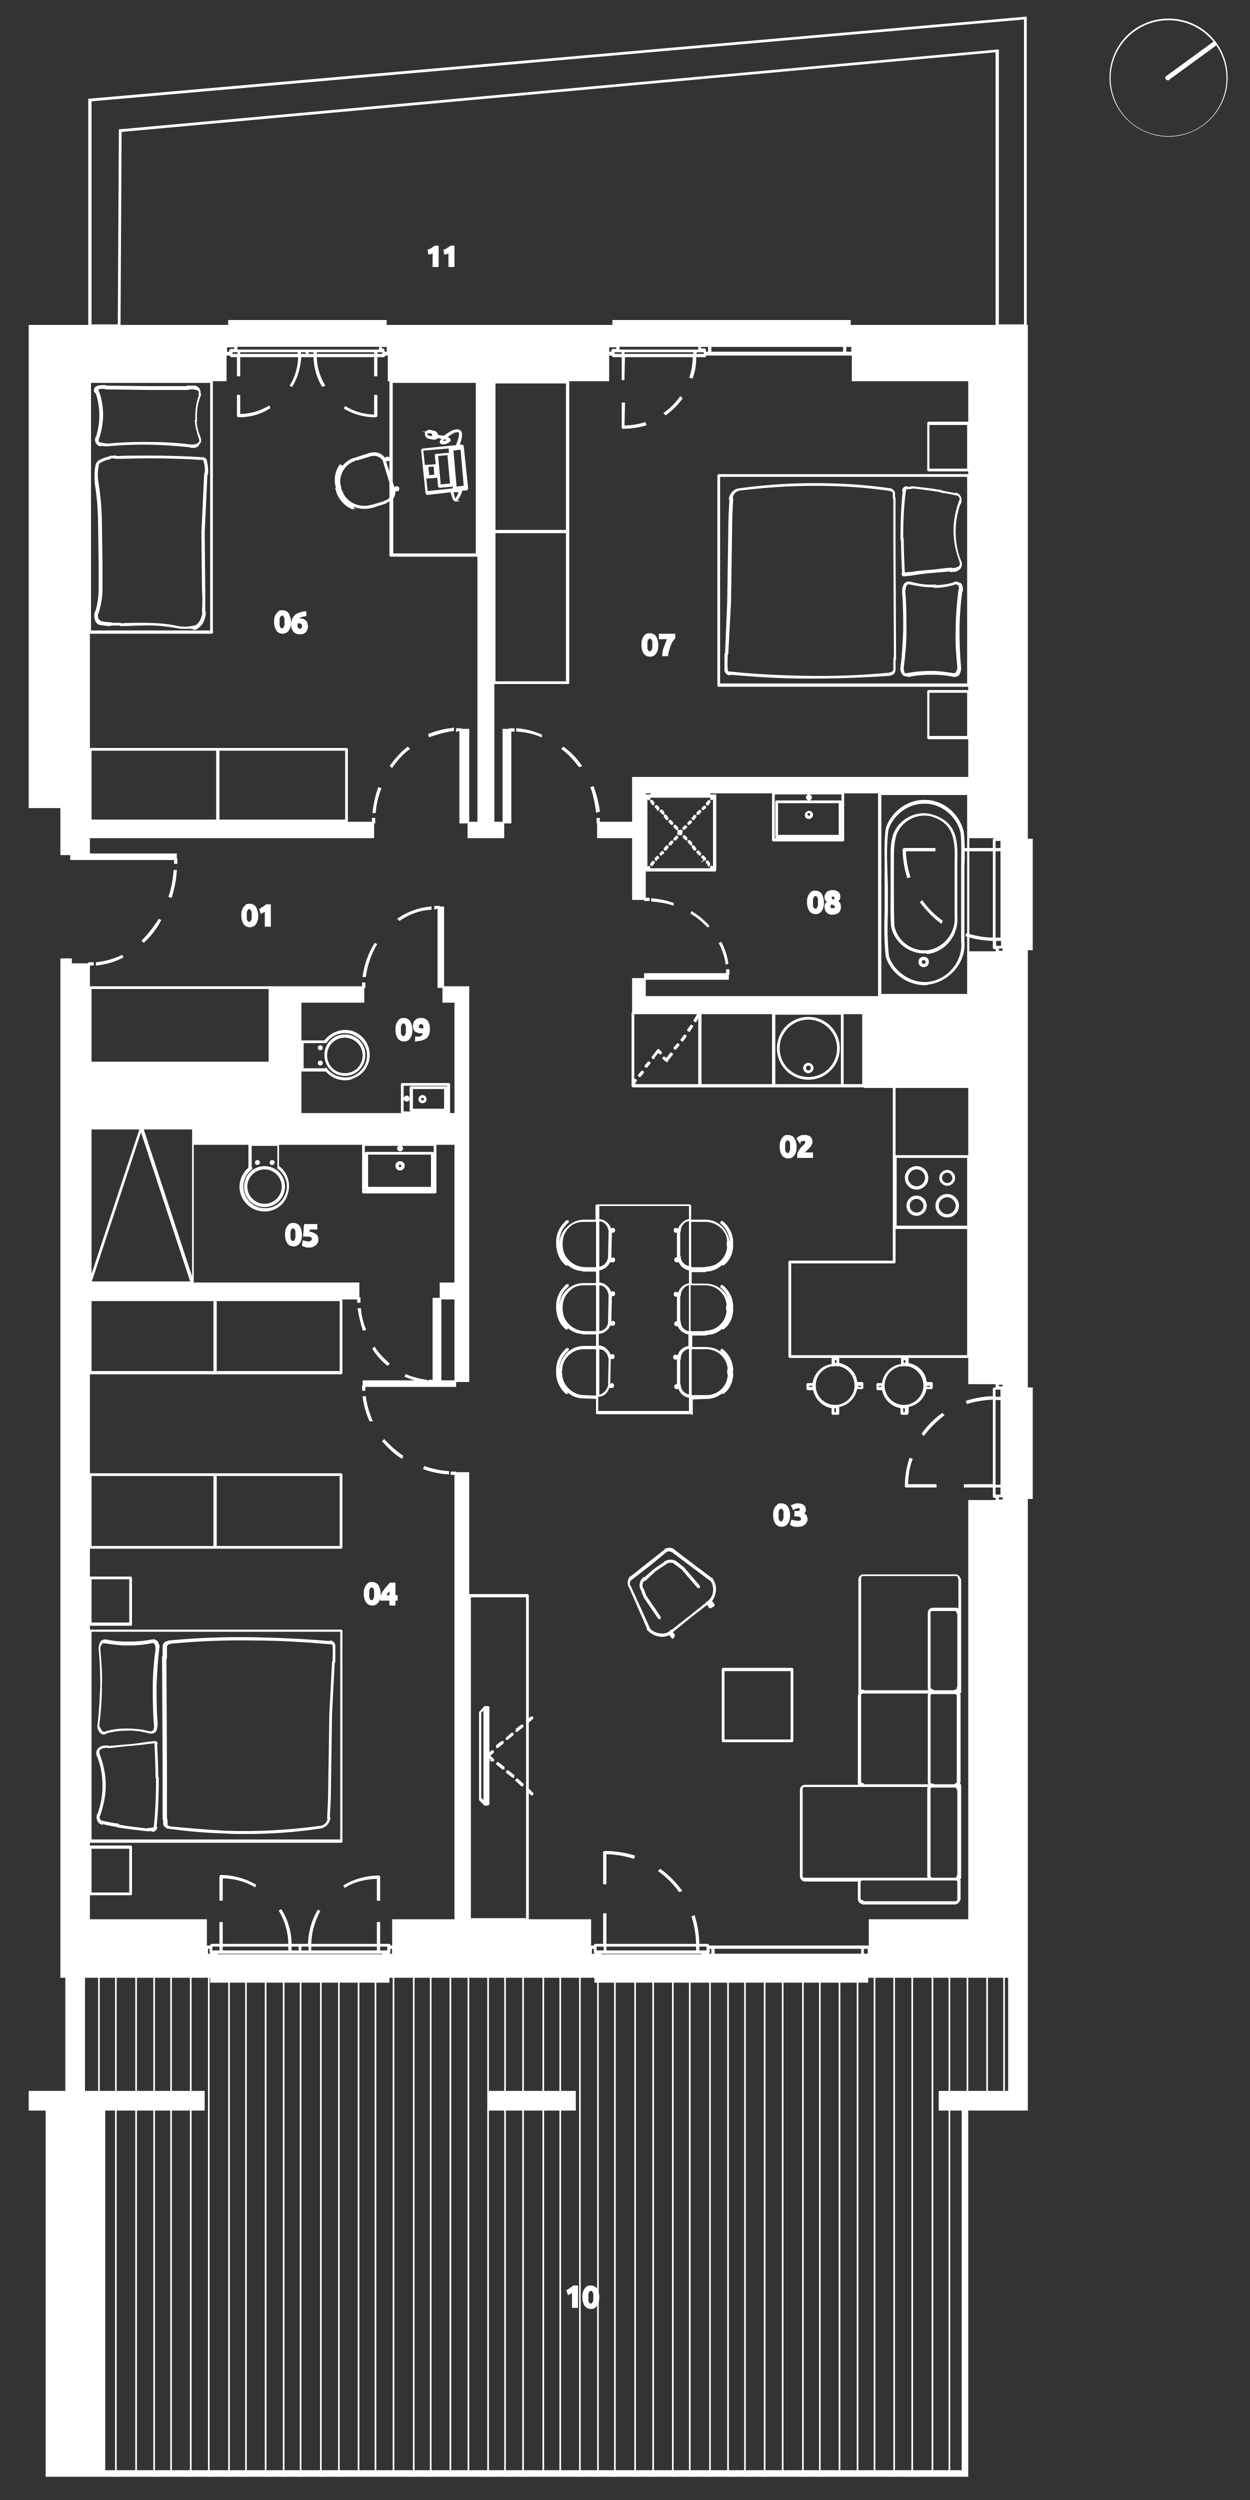 <?xml version="1.0" encoding="utf-8"?>
<!-- Generator: Adobe Illustrator 25.2.1, SVG Export Plug-In . SVG Version: 6.00 Build 0)  -->
<svg version="1.1" id="Layer_1" xmlns="http://www.w3.org/2000/svg" xmlns:xlink="http://www.w3.org/1999/xlink" x="0px" y="0px"
	 viewBox="0 0 228.7 457.4" style="enable-background:new 0 0 228.7 457.4;" xml:space="preserve">
<rect x="0" y="0" width="228.7" height="457.4" fill="#333333" stroke="none"/>
<style type="text/css">
	.st0{fill:#FFFFFF;stroke:#FFFFFF;stroke-width:0.3;stroke-miterlimit:10;}
	.st1{fill:#FFFFFF;}
</style>
<g>
	<g>
		<g>
			<g>
				<path class="st0" d="M173.7,453L173.7,453v-67.2l0,0l0,0V453L173.7,453z M170.6,453L170.6,453v-91.3l0,0l0,0V453L170.6,453z
					 M166.9,453L166.9,453v-91.3l0,0l0,0V453C167,453,167,453,166.9,453z M163.6,453L163.6,453v-91.3l0,0l0,0V453
					C163.7,453,163.7,453,163.6,453z M160,453L160,453v-91.3l0,0l0,0V453L160,453z M156.9,453L156.9,453v-91.3l0,0l0,0V453
					L156.9,453z M153.6,453L153.6,453v-91.3l0,0l0,0V453L153.6,453z M150,453C149.9,453,149.9,453,150,453v-91.3l0,0l0,0V453
					L150,453z M146.9,453C146.8,453,146.8,453,146.9,453v-91.3l0,0l0,0V453L146.9,453z M143.2,453L143.2,453v-91.3l0,0l0,0V453
					L143.2,453z M139.9,453L139.9,453v-91.3l0,0l0,0V453C140,453,139.9,453,139.9,453z M136.3,453C136.2,453,136.2,453,136.3,453
					v-91.3l0,0l0,0V453L136.3,453z M133.2,453C133.1,453,133.1,453,133.2,453v-91.3l0,0l0,0V453L133.2,453z M129.9,453
					C129.9,453,129.8,453,129.9,453v-91.3l0,0l0,0V453L129.9,453z M126.2,453L126.2,453v-91.3l0,0l0,0V453
					C126.3,453,126.2,453,126.2,453z M123.1,453L123.1,453v-91.3l0,0l0,0V453C123.2,453,123.1,453,123.1,453z M119.5,453
					C119.4,453,119.4,453,119.5,453v-91.3l0,0l0,0V453L119.5,453z M116.2,453C116.2,453,116.1,453,116.2,453v-91.3l0,0l0,0V453
					L116.2,453z M112.5,453L112.5,453v-91.3l0,0l0,0V453C112.6,453,112.5,453,112.5,453z M109.4,453L109.4,453v-91.3l0,0l0,0V453
					C109.5,453,109.4,453,109.4,453z M106.1,453L106.1,453v-91.3l0,0l0,0V453C106.2,453,106.2,453,106.1,453z M102.5,453L102.5,453
					v-67.2l0,0l0,0V453L102.5,453z M99.4,453L99.4,453v-67.2l0,0l0,0V453L99.4,453z M95.7,453L95.7,453v-67.2l0,0l0,0V453
					C95.8,453,95.8,453,95.7,453z M92.4,453L92.4,453v-67.2l0,0l0,0V453C92.5,453,92.5,453,92.4,453z M89.3,453L89.3,453v-67.2l0,0
					l0,0V453C89.4,453,89.4,453,89.3,453z M85.7,453L85.7,453v-91.3l0,0l0,0V453L85.7,453z M82.4,453L82.4,453v-91.3l0,0l0,0V453
					L82.4,453z M78.8,453C78.7,453,78.7,453,78.8,453v-91.3l0,0l0,0V453L78.8,453z M75.7,453C75.6,453,75.6,453,75.7,453v-91.3l0,0
					l0,0V453L75.7,453z M72,453L72,453v-91.3l0,0l0,0V453L72,453z M68.7,453L68.7,453v-91.3l0,0l0,0V453L68.7,453z M65.6,453
					L65.6,453v-91.3l0,0l0,0V453L65.6,453z M62,453C61.9,453,61.9,453,62,453v-91.3l0,0l0,0V453L62,453z M58.7,453
					C58.7,453,58.6,453,58.7,453v-91.3l0,0l0,0V453L58.7,453z M55,453L55,453v-91.3l0,0l0,0V453C55.1,453,55,453,55,453z M51.9,453
					L51.9,453v-91.3l0,0l0,0V453C52,453,51.9,453,51.9,453z M48.6,453L48.6,453v-91.3l0,0l0,0V453C48.7,453,48.6,453,48.6,453z
					 M45,453C45,453,44.9,453,45,453v-91.3l0,0l0,0V453L45,453z M41.9,453C41.9,453,41.8,453,41.9,453v-91.3l0,0l0,0V453L41.9,453z
					 M38.2,453L38.2,453v-91.3l0,0l0,0V453C38.3,453,38.2,453,38.2,453z M34.9,453L34.9,453v-67.2l0,0l0,0V453
					C35,453,35,453,34.9,453z M31.3,453L31.3,453v-67.2l0,0l0,0V453L31.3,453z M28.2,453C28.2,453,28.1,453,28.2,453v-67.2l0,0l0,0
					V453L28.2,453z M24.9,453L24.9,453v-67.2l0,0l0,0V453L24.9,453z M21.2,453L21.2,453v-67.2l0,0l0,0V453
					C21.3,453,21.3,453,21.2,453z M183.7,382.6L183.7,382.6v-20.9l0,0l0,0V382.6C183.8,382.6,183.7,382.6,183.7,382.6z M180.6,382.6
					L180.6,382.6v-20.9l0,0l0,0V382.6C180.7,382.6,180.6,382.6,180.6,382.6z M177,382.6C177,382.6,176.9,382.6,177,382.6v-20.9l0,0
					l0,0V382.6L177,382.6z M173.7,382.6L173.7,382.6v-20.9l0,0l0,0V382.6L173.7,382.6z M102.5,382.6L102.5,382.6v-20.9l0,0l0,0
					V382.6L102.5,382.6z M99.4,382.6L99.4,382.6v-20.9l0,0l0,0V382.6L99.4,382.6z M95.7,382.6L95.7,382.6v-20.9l0,0l0,0V382.6
					C95.8,382.6,95.8,382.6,95.7,382.6z M92.4,382.6L92.4,382.6v-20.9l0,0l0,0V382.6C92.5,382.6,92.5,382.6,92.4,382.6z M89.3,382.6
					L89.3,382.6v-20.9l0,0l0,0V382.6C89.4,382.6,89.4,382.6,89.3,382.6z M34.9,382.6L34.9,382.6v-20.9l0,0l0,0V382.6
					C35,382.6,35,382.6,34.9,382.6z M31.3,382.6L31.3,382.6v-20.9l0,0l0,0V382.6L31.3,382.6z M28.2,382.6
					C28.2,382.6,28.1,382.6,28.2,382.6v-20.9l0,0l0,0V382.6L28.2,382.6z M24.9,382.6L24.9,382.6v-20.9l0,0l0,0V382.6L24.9,382.6z
					 M21.2,382.6L21.2,382.6v-20.9l0,0l0,0V382.6C21.3,382.6,21.3,382.6,21.2,382.6z M18.1,382.6L18.1,382.6v-20.9l0,0l0,0V382.6
					C18.2,382.6,18.2,382.6,18.1,382.6z"/>
			</g>
		</g>
	</g>
	<g>
		<g>
			<g>
				<polygon class="st0" points="19.1,386 19.1,452.1 176.1,452.1 176.1,386 177,386 177,453 8.5,453 8.5,452.1 8.5,386 				"/>
			</g>
		</g>
	</g>
	<g>
		<g>
			<g>
				<polygon class="st0" points="8.9,59.6 16.3,59.6 38.9,59.6 41.3,59.6 41.9,59.6 41.9,63.2 41.3,63.2 41.3,69.6 16.3,69.6 
					16.3,143.6 16.3,147.7 16.3,150.5 68.3,150.5 68.3,153.2 16.3,153.2 16.3,156.3 11.2,156.3 11.2,147.7 5.4,147.7 5.4,59.6 				
					"/>
			</g>
		</g>
	</g>
	<g>
		<g>
			<g>
				<polygon class="st0" points="111.3,69.6 90.3,69.6 90.3,150.5 92.1,150.5 92.1,153.2 85.7,153.2 85.7,150.5 87.5,150.5 
					87.5,69.6 71.1,69.6 71.1,63.2 70.5,63.2 70.5,59.6 71.1,59.6 73.6,59.6 109.1,59.6 111.3,59.6 112.2,59.6 112.2,63.2 
					111.3,63.2 				"/>
			</g>
		</g>
	</g>
	<g>
		<g>
			<g>
				<polygon class="st0" points="115.8,145 115.8,142.3 118,142.3 177.3,142.3 177.3,69.6 156,69.6 156,63.2 155.4,63.2 155.4,59.6 
					156,59.6 160.3,59.6 187.9,59.6 187.9,66.9 187.9,69.6 187.9,148.7 187.9,153.2 187.9,153.6 183.7,153.6 183.7,153.2 
					177.3,153.2 177.3,145 118,145 118,164.5 115.8,164.5 115.8,153.2 109.4,153.2 109.4,150.5 115.8,150.5 				"/>
			</g>
		</g>
	</g>
	<g>
		<g>
			<g>
				<polygon class="st0" points="118,182.4 158.2,182.4 163.7,182.4 177.3,182.4 177.3,174.2 183.7,174.2 183.7,173.7 187.9,173.7 
					187.9,174.2 187.9,175.5 187.9,252 187.9,253.1 187.9,254 183.7,254 183.7,253.1 177.3,253.1 177.3,198.9 158.2,198.9 
					158.2,185.2 115.8,185.2 115.8,183.3 115.8,182.4 115.8,179.1 118,179.1 				"/>
			</g>
		</g>
	</g>
	<g>
		<g>
			<g>
				<polygon class="st0" points="159.1,351.3 177.3,351.3 177.3,274.6 183.7,274.6 183.7,274.1 187.9,274.1 187.9,274.6 
					187.9,276.5 187.9,361.4 187.9,361.7 187.9,386 187,386 184.6,386 171.9,386 171.9,382.7 184.6,382.7 184.6,361.7 183.3,361.7 
					177.3,361.7 161.5,361.7 159.1,361.7 158.7,361.7 158.7,357.7 159.1,357.7 				"/>
			</g>
		</g>
	</g>
	<g>
		<g>
			<g>
				<polygon class="st0" points="71.9,351.3 83.3,351.3 83.3,269.5 85.7,269.5 85.7,351.3 108,351.3 108,357.7 108.9,357.7 
					108.9,361.7 108,361.7 105.4,361.7 73.5,361.7 71.9,361.7 71.1,361.7 71.1,357.7 71.9,357.7 				"/>
			</g>
		</g>
	</g>
	<g>
		<g>
			<g>
				<polygon class="st0" points="12.1,361.7 11.2,361.7 11.2,178.2 11.2,176.4 11.2,175.5 13,175.5 13,176.4 16.3,176.4 16.3,194.7 
					49.5,194.7 49.5,183.3 49.5,182 49.5,180.6 66.5,180.6 66.5,183.3 55,183.3 55,203.8 83.3,203.8 83.3,183.3 81.1,183.3 
					81.1,180.6 85.7,180.6 85.7,182.3 85.7,183.3 85.7,252.7 83.3,252.7 83.3,237.6 80.6,237.6 80.6,234.8 83.3,234.8 83.3,209.3 
					35.5,209.3 35.5,206.2 16.3,206.2 16.3,234.8 65.6,234.8 65.6,237.6 16.3,237.6 16.3,351.3 37.7,351.3 37.7,357.7 38.6,357.7 
					38.6,361.7 37.7,361.7 36,361.7 16.3,361.7 15.4,361.7 15.4,382.7 37.3,382.7 37.3,386 5.4,386 5.4,382.7 12.1,382.7 				"/>
			</g>
		</g>
	</g>
	<g>
		<g>
			<g>
				<rect x="89.3" y="382.7" class="st0" width="15.9" height="3.3"/>
			</g>
		</g>
	</g>
	<g>
		<g>
			<g>
				<rect x="112.2" y="58.7" class="st0" width="43.3" height="4.6"/>
			</g>
		</g>
	</g>
	<g>
		<g>
			<g>
				<rect x="41.9" y="58.7" class="st0" width="28.7" height="4.6"/>
			</g>
		</g>
	</g>
	<g>
		<g>
			<g>
				<rect x="183.7" y="153.6" class="st0" width="5.1" height="20.1"/>
			</g>
		</g>
	</g>
	<g>
		<g>
			<g>
				<rect x="183.7" y="254" class="st0" width="5.1" height="20.1"/>
			</g>
		</g>
	</g>
	<g>
		<g>
			<g>
				<rect x="108.9" y="357.7" class="st0" width="49.8" height="4.9"/>
			</g>
		</g>
	</g>
	<g>
		<g>
			<g>
				<polygon class="st0" points="38.6,357.7 38.6,362.6 71.1,362.6 71.1,357.7 70.2,357.7 39.5,357.7 				"/>
			</g>
		</g>
	</g>
	<g>
		<g>
			<g>
				<path class="st0" d="M159.1,357.8h-30.5l-0.1-0.1v-0.4h-18.6v0.4l-0.1,0.1H108l-0.1-0.1v-1.5l0.1-0.1h0.8v-0.2l0.1-0.1h20.6
					l0.1,0.1v0.2H159l0.1,0.1v1.5V357.8z M157.9,357.6h1v-1.2h-1V357.6z M130.6,357.6h27.1v-1.2h-27.1V357.6z M128.7,357.6h1.6v-1.2
					h-0.6v0.8l-0.1,0.1h-0.8v0.3H128.7z M108.1,357.6h1.6v-0.3h-0.8l-0.1-0.1v-0.8h-0.6L108.1,357.6L108.1,357.6z M128.6,357h0.8v-1
					h-1.6v1H128.6z M110.8,357h16.7v-1h-16.7V357z M109.8,357h0.8v-1H109v1H109.8z M72,357.8h-1.8l-0.1-0.1v-0.4H39.7v0.4l-0.1,0.1
					h-1.8l-0.1-0.1v-1.5l0.1-0.1h0.8v-0.2l0.1-0.1h32.5l0.1,0.1v0.2h0.8l0.1,0.1v1.5L72,357.8z M70.3,357.6h1.6v-1.2h-0.6v0.8
					l-0.1,0.1h-0.8v0.3H70.3z M37.8,357.6h1.6v-0.3h-0.8l-0.1-0.1v-0.8h-0.6v1.2H37.8z M70.2,357H71v-1h-1.6v1H70.2z M56.8,357h12.3
					v-1H56.8V357z M55,357h1.6v-1H55V357z M53.2,357h1.6v-1h-1.6V357z M40.6,357h12.3v-1H40.6V357z M39.5,357h0.8v-1h-1.6v1H39.5z
					 M183.7,274.8h-1.3l-0.1-0.1v-0.8h-0.4l-0.1-0.1v-19.7l0.1-0.1h0.4v-0.8l0.1-0.1h1.3l0.1,0.1v1.8l-0.1,0.1h-0.2v17.6h0.2
					l0.1,0.1v1.8L183.7,274.8z M182.6,274.5h1v-1.6h-0.1v0.8l-0.1,0.1h-0.8V274.5z M182,273.6h1.2V272H182V273.6z M182,271.8h1.2
					V256H182V271.8z M182,255.7h1.2v-1.6H182V255.7z M183.5,254.8L183.5,254.8l0.1-1.6h-1v0.6h0.8l0.1,0.1V254.8z M183.7,174.4h-1.3
					l-0.1-0.1v-0.8h-0.4l-0.1-0.1v-19.8l0.1-0.1h0.4v-0.2l0.1-0.1h1.3l0.1,0.1v1.3l-0.1,0.1h-0.2v18h0.2l0.1,0.1v1.5L183.7,174.4z
					 M182.6,174.1h1v-1.2h-0.1v0.4l-0.1,0.1h-0.8V174.1z M182.5,173.2h0.8V172h-1.2v1.2H182.5z M182,171.7h1.2v-16.1H182V171.7z
					 M182,155.3h1.2v-1.6H182V155.3z M183.5,154.4L183.5,154.4l0.1-1h-1v0.1h0.8l0.1,0.1V154.4z M129,65.2h-16.8l-0.1-0.1v-0.2h-0.8
					l-0.1-0.1v-1.5l0.1-0.1h1.8l0.1,0.1v0.8h14.7v-0.8l0.1-0.1h27.9l0.1,0.1v1.5l-0.1,0.1H129V65.2L129,65.2z M127.3,64.9h1.6v-0.6
					h-1.6V64.9z M114.1,64.9H127v-0.6h-12.9V64.9z M112.3,64.9h1.6v-0.6h-1.6V64.9z M154.7,64.5h1.2v-1.2h-1.2V64.5z M130,64.5h24.4
					v-1.2H130V64.5z M129.1,64.5h0.6v-1.2h-1.6v0.6h0.8L129,64v0.5H129.1z M111.4,64.5h0.6v-0.4l0.1-0.1h0.8v-0.6h-1.6v1.1H111.4z
					 M70.2,65.2H42.3l-0.1-0.1v-0.2h-0.8l-0.1-0.1v-1.5l0.1-0.1h1.8l0.1,0.1v0.8h26.2v-0.8l0.1-0.1h1.5l0.1,0.1v1.5l-0.1,0.1h-0.8
					v0.2L70.2,65.2z M68.9,64.9h1.2v-0.6h-1.2V64.9z M57.8,64.9h10.8v-0.6H57.8V64.9z M56.3,64.9h1.2v-0.6h-1.2V64.9z M54.9,64.9
					h1.2v-0.6h-1.2V64.9z M43.8,64.9h10.8v-0.6H43.8V64.9z M42.4,64.9h1.2v-0.6h-1.2V64.9z M70.3,64.5h0.6v-1.2h-1.2v0.6h0.4
					l0.1,0.1v0.5H70.3z M41.5,64.5h0.6v-0.4l0.1-0.1H43v-0.6h-1.6v1.1H41.5z"/>
			</g>
		</g>
	</g>
	<g>
		<g>
			<g>
				<g>
					<path class="st0" d="M66.4,254.3c0-0.2,0-0.4,0-0.7h0.3c0,0.2,0,0.4,0,0.7H66.4z"/>
				</g>
			</g>
		</g>
		<g>
			<g>
				<g>
					<path class="st0" d="M82,269.6c-1.5-0.1-3-0.4-4.4-0.9l0.1-0.3c1.4,0.5,2.9,0.8,4.3,0.9V269.6z M73.5,266.7
						c-1.3-0.8-2.4-1.9-3.4-3l0.2-0.2c1,1.1,2.1,2.1,3.3,2.9L73.5,266.7z M67.7,259.9c-0.6-1.4-1-2.8-1.2-4.3h0.3
						c0.2,1.5,0.6,2.9,1.2,4.3H67.7z"/>
				</g>
			</g>
		</g>
		<g>
			<g>
				<g>
					<path class="st0" d="M83.3,269.7c-0.2,0-0.4,0-0.7,0v-0.3c0.2,0,0.4,0,0.7,0V269.7z M65.5,238.2c0-0.2,0-0.4,0-0.7h0.3
						c0,0.2,0,0.4,0,0.7H65.5z"/>
				</g>
			</g>
		</g>
		<g>
			<g>
				<g>
					<path class="st0" d="M78,252.8c-1.3-0.1-2.6-0.5-3.8-1l0.1-0.2c1.2,0.5,2.4,0.8,3.7,1L78,252.8z M70.9,249.7
						c-1-0.8-1.9-1.8-2.6-2.9l0.2-0.2c0.7,1.1,1.6,2,2.6,2.9L70.9,249.7z M66.5,243.3c-0.4-1.2-0.7-2.5-0.9-3.8h0.3
						c0.1,1.3,0.4,2.5,0.9,3.7L66.5,243.3z"/>
				</g>
			</g>
		</g>
		<g>
			<g>
				<g>
					<path class="st0" d="M79.3,252.9c-0.2,0-0.4,0-0.7,0v-0.3c0.2,0,0.4,0,0.7,0V252.9z M68.5,150.5h-0.3c0-0.2,0-0.4,0-0.7h0.3
						C68.5,150,68.5,150.3,68.5,150.5z"/>
				</g>
			</g>
		</g>
		<g>
			<g>
				<g>
					<path class="st0" d="M68.6,148.6h-0.3c0.2-1.5,0.5-3,1-4.4l0.3,0.1C69.1,145.6,68.7,147.1,68.6,148.6z M71.7,140.3l-0.2-0.2
						c0.9-1.2,1.9-2.4,3.1-3.3l0.2,0.2C73.6,137.9,72.6,139,71.7,140.3z M78.6,134.7l-0.1-0.3c1.4-0.6,2.9-0.9,4.4-1.1v0.3
						C81.5,133.8,80,134.2,78.6,134.7z"/>
				</g>
			</g>
		</g>
		<g>
			<g>
				<g>
					<path class="st0" d="M109.6,150.5h-0.3c0-0.2,0-0.4,0-0.7h0.3C109.6,150,109.6,150.3,109.6,150.5z M83.6,133.7v-0.3
						c0.2,0,0.4,0,0.7,0v0.3C84,133.6,83.8,133.6,83.6,133.7z"/>
				</g>
			</g>
		</g>
		<g>
			<g>
				<g>
					<path class="st0" d="M109.2,148.5c-0.2-1.5-0.5-3-1-4.4l0.3-0.1c0.5,1.4,0.9,2.9,1.1,4.4L109.2,148.5z M106,140.2
						c-0.9-1.2-1.9-2.3-3.1-3.2l0.2-0.2c1.2,0.9,2.3,2,3.2,3.3L106,140.2z M99,134.7c-1.4-0.6-2.9-0.9-4.4-1v-0.3
						c1.5,0.1,3,0.5,4.4,1.1V134.7z"/>
				</g>
			</g>
		</g>
		<g>
			<g>
				<g>
					<path class="st0" d="M133.3,178.2H133c0-0.2,0-0.4,0-0.7h0.3C133.3,177.8,133.3,178,133.3,178.2z M94,133.7c-0.2,0-0.4,0-0.7,0
						v-0.3c0.2,0,0.4,0,0.7,0V133.7z"/>
				</g>
			</g>
		</g>
		<g>
			<g>
				<g>
					<path class="st0" d="M132.9,176.3c-0.2-1.3-0.6-2.5-1.2-3.7l0.2-0.1c0.6,1.2,1,2.4,1.2,3.7L132.9,176.3z M129.5,169.5
						c-0.9-0.9-1.9-1.8-3-2.4l0.1-0.2c1.1,0.7,2.1,1.5,3,2.5L129.5,169.5z M123.1,165.5c-1.2-0.4-2.5-0.6-3.8-0.7v-0.3
						c1.3,0.1,2.6,0.4,3.8,0.8V165.5z"/>
				</g>
			</g>
		</g>
		<g>
			<g>
				<g>
					<path class="st0" d="M66.7,180.6h-0.3c0-0.2,0-0.4,0-0.7h0.3C66.7,180.2,66.7,180.4,66.7,180.6z M118.7,164.7
						c-0.2,0-0.4,0-0.7,0v-0.3c0.2,0,0.4,0,0.7,0V164.7z"/>
				</g>
			</g>
		</g>
		<g>
			<g>
				<g>
					<path class="st0" d="M66.8,178.6h-0.3c0.3-2.1,1-4.1,2.1-5.9l0.2,0.1C67.8,174.5,67.1,176.5,66.8,178.6z M73.1,168.3l-0.2-0.2
						c1.8-1.2,3.8-1.9,5.9-2.1v0.3C76.8,166.4,74.9,167.1,73.1,168.3z"/>
				</g>
			</g>
		</g>
		<g>
			<g>
				<g>
					<path class="st0" d="M79.6,166.2v-0.3c0.2,0,0.4,0,0.7,0v0.3C80,166.1,79.8,166.1,79.6,166.2z M32.3,157.9H32
						c0-0.2,0-0.4,0-0.7h0.3C32.3,157.5,32.3,157.7,32.3,157.9z"/>
				</g>
			</g>
		</g>
		<g>
			<g>
				<g>
					<path class="st0" d="M17.7,176.5v-0.3c1.6-0.2,3.1-0.6,4.6-1.3l0.1,0.2C20.9,175.9,19.3,176.3,17.7,176.5z M26.3,172.3
						l-0.2-0.2c1.1-1.1,2.1-2.4,3-3.8l0.2,0.1C28.5,169.9,27.5,171.2,26.3,172.3z M31.3,164.1L31,164c0.5-1.5,0.8-3.1,0.9-4.7h0.3
						C32.1,160.9,31.8,162.5,31.3,164.1z"/>
				</g>
			</g>
		</g>
		<g>
			<g>
				<g>
					<path class="st0" d="M16.3,176.5v-0.3c0.2,0,0.4,0,0.7,0v0.3C16.8,176.5,16.5,176.5,16.3,176.5z"/>
				</g>
			</g>
		</g>
		<g>
			<g>
				<g>
					<path class="st0" d="M181.9,155.6h-5.5v-0.3h5.5V155.6z M171,155.6h-5.5v-0.3h5.5V155.6z"/>
				</g>
			</g>
		</g>
		<g>
			<g>
				<g>
					<path class="st0" d="M181.9,272h-5.4v-0.3h5.4V272z M171.2,272h-5.4v-0.3h5.4V272z"/>
				</g>
			</g>
		</g>
		<g>
			<g>
				<g>
					<path class="st0" d="M166,271.9h-0.3c0-1.7,0.3-3.4,0.8-5l0.3,0.1C166.2,268.6,166,270.2,166,271.9z M169,262.5l-0.2-0.2
						c1-1.4,2.2-2.6,3.6-3.6l0.2,0.2C171.2,260,170,261.2,169,262.5z M177,256.7l-0.1-0.3c1.6-0.5,3.3-0.8,5-0.8v0.3
						C180.2,256,178.6,256.2,177,256.7z"/>
				</g>
			</g>
		</g>
		<g>
			<g>
				<g>
					<path class="st0" d="M181.9,172c-1.8,0-3.5-0.3-5.1-0.8l0.1-0.3c1.6,0.5,3.3,0.8,5,0.8V172z M172.2,168.8
						c-1.4-1-2.6-2.3-3.7-3.7l0.2-0.2c1,1.4,2.2,2.6,3.6,3.6L172.2,168.8z M166.1,160.5c-0.5-1.6-0.8-3.4-0.8-5.1h0.3
						c0,1.7,0.3,3.4,0.8,5L166.1,160.5z"/>
				</g>
			</g>
		</g>
		<g>
			<g>
				<g>
					<path class="st0" d="M110.8,355.9h-0.3v-5.7h0.3V355.9z M110.8,344.6h-0.3v-5.7h0.3V344.6z"/>
				</g>
			</g>
		</g>
		<g>
			<g>
				<g>
					<path class="st0" d="M127.8,355.9h-0.3c0-1.8-0.3-3.5-0.8-5.2l0.3-0.1C127.5,352.3,127.8,354.1,127.8,355.9z M124.3,346
						c-1-1.4-2.3-2.7-3.7-3.7l0.2-0.2c1.5,1.1,2.7,2.3,3.8,3.8L124.3,346z M115.9,339.9c-1.7-0.5-3.4-0.8-5.2-0.8v-0.3
						c1.8,0,3.6,0.3,5.3,0.8L115.9,339.9z"/>
				</g>
			</g>
		</g>
		<g>
			<g>
				<g>
					<path class="st0" d="M69.4,356h-0.3v-4.2h0.3V356z M69.4,347.6h-0.3v-4.2h0.3V347.6z"/>
				</g>
			</g>
		</g>
		<g>
			<g>
				<g>
					<path class="st0" d="M56.8,355.9h-0.3c0-2.2,0.6-4.4,1.7-6.3l0.2,0.1C57.4,351.6,56.8,353.7,56.8,355.9z M63.1,345.2L63,345
						c1.9-1.1,4.1-1.7,6.3-1.7v0.3C67.1,343.6,64.9,344.1,63.1,345.2z"/>
				</g>
			</g>
		</g>
		<g>
			<g>
				<g>
					<path class="st0" d="M40.6,356h-0.3v-4.2h0.3V356z M40.6,347.6h-0.3v-4.2h0.3V347.6z"/>
				</g>
			</g>
		</g>
		<g>
			<g>
				<g>
					<path class="st0" d="M53.2,355.8h-0.3c0-2.2-0.6-4.3-1.7-6.2l0.2-0.1C52.6,351.4,53.2,353.6,53.2,355.8z M46.6,345.1
						c-1.9-1.1-4-1.6-6.2-1.6v-0.3c2.2,0,4.4,0.6,6.3,1.7L46.6,345.1z"/>
				</g>
			</g>
		</g>
		<g>
			<g>
				<g>
					<path class="st0" d="M114.1,78.2h-0.2v-4.4h0.3L114.1,78.2L114.1,78.2z M114.1,69.4h-0.2V65h0.3L114.1,69.4L114.1,69.4z"/>
				</g>
			</g>
		</g>
		<g>
			<g>
				<g>
					<path class="st0" d="M114,78.3V78c1.4,0,2.7-0.2,4-0.6l0.1,0.3C116.8,78.1,115.4,78.3,114,78.3z M121.8,75.8l-0.2-0.2
						c1.1-0.8,2.1-1.8,2.9-2.9l0.2,0.2C123.9,74,122.9,75,121.8,75.8z M126.6,69.1l-0.3-0.1c0.4-1.3,0.6-2.6,0.6-4h0.3
						C127.3,66.4,127.1,67.8,126.6,69.1z"/>
				</g>
			</g>
		</g>
		<g>
			<g>
				<g>
					<path class="st0" d="M68.9,76.1h-0.3v-3.7h0.3V76.1z M68.9,68.7h-0.3V65h0.3V68.7z"/>
				</g>
			</g>
		</g>
		<g>
			<g>
				<g>
					<path class="st0" d="M68.7,76.2c-2,0-3.9-0.5-5.6-1.5l0.1-0.2c1.7,1,3.5,1.5,5.5,1.5V76.2z M59,70.6c-1-1.7-1.5-3.6-1.5-5.6
						h0.3c0,1.9,0.5,3.8,1.5,5.5L59,70.6z"/>
				</g>
			</g>
		</g>
		<g>
			<g>
				<g>
					<path class="st0" d="M43.8,76.1h-0.3v-3.7h0.3V76.1z M43.8,68.7h-0.3V65h0.3V68.7z"/>
				</g>
			</g>
		</g>
		<g>
			<g>
				<g>
					<path class="st0" d="M43.7,76.2v-0.3c1.9,0,3.8-0.5,5.5-1.5l0.1,0.2C47.6,75.7,45.7,76.2,43.7,76.2z M53.4,70.6l-0.2-0.1
						c1-1.6,1.5-3.5,1.5-5.5H55C54.9,67,54.4,68.9,53.4,70.6z"/>
				</g>
			</g>
		</g>
	</g>
	<g>
		<g>
			<g>
				<rect x="92.1" y="133.5" class="st0" width="1.3" height="17"/>
			</g>
		</g>
	</g>
	<g>
		<g>
			<g>
				<rect x="84.2" y="133.5" class="st0" width="1.5" height="17"/>
			</g>
		</g>
	</g>
	<g>
		<g>
			<g>
				<rect x="118" y="178.2" class="st0" width="15.2" height="0.9"/>
			</g>
		</g>
	</g>
	<g>
		<g>
			<g>
				<rect x="80.2" y="166" class="st0" width="0.9" height="14.6"/>
			</g>
		</g>
	</g>
	<g>
		<g>
			<g>
				<rect x="79.3" y="237.6" class="st0" width="1.3" height="15.2"/>
			</g>
		</g>
	</g>
	<g>
		<g>
			<g>
				<rect x="66.5" y="252.7" class="st0" width="16.8" height="0.9"/>
			</g>
		</g>
	</g>
	<g>
		<g>
			<g>
				<rect x="13" y="156.3" class="st0" width="19.2" height="0.9"/>
			</g>
		</g>
	</g>
	<g>
		<g>
			<g>
				<path class="st0" d="M120.3,118c0,0.6-0.1,1.1-0.4,1.5s-0.6,0.5-1,0.5s-0.8-0.2-1-0.5s-0.4-0.8-0.4-1.5c0-0.3,0-0.6,0.1-0.9
					s0.2-0.5,0.3-0.6c0.1-0.2,0.3-0.3,0.4-0.4c0.2-0.1,0.4-0.1,0.6-0.1c0.4,0,0.8,0.2,1,0.5S120.3,117.4,120.3,118z M119.5,118
					c0-0.2,0-0.4,0-0.5c0-0.2,0-0.3-0.1-0.4c0-0.1-0.1-0.2-0.2-0.3s-0.2-0.1-0.3-0.1c-0.1,0-0.2,0-0.3,0.1s-0.1,0.2-0.2,0.3
					c0,0.1-0.1,0.2-0.1,0.4s0,0.3,0,0.5s0,0.4,0,0.5c0,0.2,0,0.3,0.1,0.4c0,0.1,0.1,0.2,0.2,0.3s0.2,0.1,0.3,0.1
					c0.1,0,0.2,0,0.3-0.1c0.1-0.1,0.1-0.2,0.2-0.3c0-0.1,0.1-0.2,0.1-0.4C119.5,118.4,119.5,118.2,119.5,118z"/>
			</g>
		</g>
		<g>
			<g>
				<path class="st0" d="M121.3,119.9c0-0.3,0.1-0.6,0.1-0.8s0.2-0.6,0.3-0.9s0.2-0.5,0.3-0.8s0.3-0.5,0.4-0.6h-1.7v-0.7h2.7v0.6
					c-0.1,0.1-0.2,0.3-0.4,0.5c-0.1,0.2-0.3,0.5-0.4,0.8s-0.2,0.6-0.3,0.9c-0.1,0.3-0.2,0.7-0.2,1H121.3z"/>
			</g>
		</g>
	</g>
	<g>
		<g>
			<g>
				<path class="st0" d="M53.1,113.8c0,0.6-0.1,1.1-0.4,1.5c-0.2,0.3-0.6,0.5-1,0.5s-0.8-0.2-1-0.5s-0.4-0.8-0.4-1.5
					c0-0.3,0-0.6,0.1-0.9c0.1-0.2,0.2-0.5,0.3-0.6s0.3-0.3,0.4-0.4s0.4-0.1,0.6-0.1c0.4,0,0.8,0.2,1,0.5
					C52.9,112.7,53.1,113.2,53.1,113.8z M52.2,113.8c0-0.2,0-0.4,0-0.5c0-0.2,0-0.3-0.1-0.4c0-0.1-0.1-0.2-0.2-0.3s-0.2-0.1-0.3-0.1
					s-0.2,0-0.3,0.1c-0.1,0.1-0.1,0.2-0.2,0.3c0,0.1-0.1,0.2-0.1,0.4s0,0.3,0,0.5s0,0.4,0,0.5s0,0.3,0.1,0.4c0,0.1,0.1,0.2,0.2,0.3
					s0.2,0.1,0.3,0.1s0.2,0,0.3-0.1s0.1-0.2,0.2-0.3c0-0.1,0.1-0.3,0.1-0.4S52.2,114,52.2,113.8z"/>
			</g>
		</g>
		<g>
			<g>
				<path class="st0" d="M54.9,113.3c0.2,0,0.4,0,0.6,0.1s0.3,0.2,0.4,0.3s0.2,0.2,0.2,0.4c0,0.1,0.1,0.3,0.1,0.5
					c0,0.1,0,0.3-0.1,0.5s-0.1,0.3-0.2,0.4c-0.1,0.1-0.2,0.2-0.4,0.3s-0.4,0.1-0.6,0.1c-0.5,0-0.8-0.1-1.1-0.4
					c-0.2-0.3-0.4-0.7-0.4-1.2c0-0.4,0.1-0.7,0.2-1s0.3-0.5,0.5-0.7s0.5-0.3,0.8-0.4c0.3-0.1,0.6-0.2,1-0.2c0,0.1,0,0.2,0,0.3
					s0,0.2,0,0.3c-0.2,0-0.4,0-0.5,0.1c-0.2,0-0.3,0.1-0.4,0.1s-0.3,0.2-0.4,0.3s-0.2,0.2-0.2,0.4c0.1,0,0.2-0.1,0.2-0.1
					C54.7,113.3,54.8,113.3,54.9,113.3z M54.8,113.9c-0.1,0-0.2,0-0.3,0s-0.2,0-0.2,0.1c0,0,0,0,0,0.1s0,0.1,0,0.1
					c0,0.1,0,0.3,0,0.4s0,0.2,0.1,0.3c0,0.1,0.1,0.2,0.2,0.2c0.1,0.1,0.2,0.1,0.3,0.1c0.1,0,0.2,0,0.2-0.1c0.1,0,0.1-0.1,0.2-0.1
					c0-0.1,0.1-0.1,0.1-0.2c0-0.1,0-0.1,0-0.2c0-0.2,0-0.3-0.1-0.4C55.2,114,55,113.9,54.8,113.9z"/>
			</g>
		</g>
	</g>
	<g>
		<g>
			<g>
				<path class="st0" d="M145.6,209.8c0,0.6-0.1,1.1-0.4,1.5s-0.6,0.5-1,0.5s-0.8-0.2-1-0.5s-0.4-0.8-0.4-1.5c0-0.3,0-0.6,0.1-0.9
					c0.1-0.2,0.2-0.5,0.3-0.6c0.1-0.2,0.3-0.3,0.4-0.4s0.4-0.1,0.6-0.1c0.4,0,0.8,0.2,1,0.5S145.6,209.2,145.6,209.8z M144.7,209.8
					c0-0.2,0-0.4,0-0.5c0-0.2,0-0.3-0.1-0.4c0-0.1-0.1-0.2-0.2-0.3s-0.2-0.1-0.3-0.1c-0.1,0-0.2,0-0.3,0.1c-0.1,0.1-0.1,0.2-0.2,0.3
					c0,0.1-0.1,0.2-0.1,0.4s0,0.3,0,0.5s0,0.4,0,0.5s0,0.3,0.1,0.4c0,0.1,0.1,0.2,0.2,0.3s0.2,0.1,0.3,0.1c0.1,0,0.2,0,0.3-0.1
					s0.1-0.2,0.2-0.3c0-0.1,0.1-0.3,0.1-0.4S144.7,210,144.7,209.8z"/>
			</g>
		</g>
		<g>
			<g>
				<path class="st0" d="M148.5,208.9c0,0.1,0,0.3-0.1,0.4s-0.1,0.3-0.2,0.4c-0.1,0.1-0.2,0.2-0.3,0.3c-0.1,0.1-0.2,0.2-0.3,0.3
					c-0.1,0.1-0.1,0.1-0.2,0.2s-0.1,0.1-0.2,0.2c-0.1,0.1-0.1,0.1-0.2,0.2c0,0.1-0.1,0.1-0.1,0.1h1.7v0.7H146c0,0,0-0.1,0-0.2
					s0-0.1,0-0.1c0-0.2,0-0.3,0.1-0.5c0.1-0.1,0.1-0.3,0.2-0.4c0.1-0.1,0.2-0.2,0.3-0.4c0.1-0.1,0.2-0.2,0.3-0.3
					c0.1-0.1,0.2-0.2,0.2-0.2c0.1-0.1,0.1-0.1,0.2-0.2c0.1-0.1,0.1-0.1,0.1-0.2c0-0.1,0.1-0.1,0.1-0.2c0-0.2,0-0.3-0.1-0.3
					c-0.1-0.1-0.2-0.1-0.3-0.1c-0.1,0-0.2,0-0.3,0s-0.2,0.1-0.2,0.1s-0.1,0.1-0.2,0.1s-0.1,0.1-0.1,0.1l-0.4-0.6
					c0.2-0.2,0.4-0.3,0.6-0.4c0.2-0.1,0.4-0.1,0.7-0.1c0.2,0,0.4,0,0.6,0.1s0.3,0.1,0.4,0.2c0.1,0.1,0.2,0.2,0.2,0.3
					S148.5,208.7,148.5,208.9z"/>
			</g>
		</g>
	</g>
	<g>
		<g>
			<g>
				<path class="st0" d="M144.4,277.2c0,0.6-0.1,1.1-0.4,1.5c-0.2,0.3-0.6,0.5-1,0.5s-0.8-0.2-1-0.5s-0.4-0.8-0.4-1.5
					c0-0.3,0-0.6,0.1-0.9c0.1-0.2,0.2-0.5,0.3-0.6s0.3-0.3,0.4-0.4s0.4-0.1,0.6-0.1c0.4,0,0.8,0.2,1,0.5
					C144.2,276,144.4,276.5,144.4,277.2z M143.5,277.2c0-0.2,0-0.4,0-0.5c0-0.2,0-0.3-0.1-0.4c0-0.1-0.1-0.2-0.2-0.3
					c-0.1-0.1-0.2-0.1-0.3-0.1s-0.2,0-0.3,0.1c-0.1,0.1-0.1,0.2-0.2,0.3c0,0.1-0.1,0.2-0.1,0.4c0,0.2,0,0.3,0,0.5s0,0.4,0,0.5
					s0,0.3,0.1,0.4c0,0.1,0.1,0.2,0.2,0.3s0.2,0.1,0.3,0.1s0.2,0,0.3-0.1s0.1-0.2,0.2-0.3c0-0.1,0.1-0.3,0.1-0.4
					S143.5,277.4,143.5,277.2z"/>
			</g>
		</g>
		<g>
			<g>
				<path class="st0" d="M145.8,279.2c-0.1,0-0.2,0-0.3,0c-0.1,0-0.2,0-0.3-0.1c-0.1,0-0.2,0-0.3-0.1c-0.1,0-0.2-0.1-0.2-0.1
					l0.2-0.7c0.1,0,0.2,0.1,0.4,0.1c0.2,0,0.3,0.1,0.6,0.1c0.3,0,0.4,0,0.6-0.1s0.2-0.2,0.2-0.4c0-0.1,0-0.2-0.1-0.3
					c0-0.1-0.1-0.1-0.2-0.2c-0.1,0-0.2-0.1-0.3-0.1c-0.1,0-0.2,0-0.3,0h-0.3v-0.7h0.4c0.1,0,0.2,0,0.2,0c0.1,0,0.1,0,0.2-0.1
					c0.1,0,0.1-0.1,0.1-0.1s0.1-0.1,0.1-0.2s0-0.1,0-0.2s-0.1-0.1-0.1-0.1s-0.1-0.1-0.2-0.1s-0.1,0-0.2,0c-0.2,0-0.3,0-0.4,0.1
					c-0.1,0-0.3,0.1-0.4,0.2l-0.3-0.6c0.1,0,0.1-0.1,0.2-0.1s0.2-0.1,0.3-0.1c0.1,0,0.2-0.1,0.3-0.1c0.1,0,0.2,0,0.3,0
					c0.2,0,0.4,0,0.6,0.1s0.3,0.1,0.4,0.2s0.2,0.2,0.2,0.3s0.1,0.3,0.1,0.4c0,0.2,0,0.3-0.1,0.4s-0.2,0.2-0.3,0.3
					c0.2,0.1,0.4,0.2,0.5,0.4c0.1,0.2,0.2,0.4,0.2,0.6s0,0.3-0.1,0.5s-0.2,0.3-0.3,0.4c-0.1,0.1-0.3,0.2-0.5,0.3
					C146.3,279.2,146.1,279.2,145.8,279.2z"/>
			</g>
		</g>
	</g>
	<g>
		<g>
			<g>
				<path class="st0" d="M55.1,225.9c0,0.6-0.1,1.1-0.4,1.5s-0.6,0.5-1,0.5s-0.8-0.2-1-0.5s-0.4-0.8-0.4-1.5c0-0.3,0-0.6,0.1-0.9
					s0.2-0.5,0.3-0.6c0.1-0.2,0.3-0.3,0.4-0.4c0.2-0.1,0.4-0.1,0.6-0.1c0.4,0,0.8,0.2,1,0.5C54.9,224.7,55.1,225.2,55.1,225.9z
					 M54.2,225.9c0-0.2,0-0.4,0-0.5c0-0.2,0-0.3-0.1-0.4c0-0.1-0.1-0.2-0.2-0.3s-0.2-0.1-0.3-0.1c-0.1,0-0.2,0-0.3,0.1
					s-0.1,0.2-0.2,0.3c0,0.1-0.1,0.2-0.1,0.4c0,0.2,0,0.3,0,0.5s0,0.4,0,0.5c0,0.2,0,0.3,0.1,0.4c0,0.1,0.1,0.2,0.2,0.3
					c0.1,0.1,0.2,0.1,0.3,0.1c0.1,0,0.2,0,0.3-0.1c0.1-0.1,0.1-0.2,0.2-0.3c0-0.1,0.1-0.2,0.1-0.4S54.2,226.1,54.2,225.9z"/>
			</g>
		</g>
		<g>
			<g>
				<path class="st0" d="M57.2,226.7c0-0.1,0-0.2-0.1-0.3c0-0.1-0.1-0.2-0.2-0.2c-0.1-0.1-0.3-0.1-0.5-0.1s-0.5,0-0.8,0
					c0-0.3,0.1-0.7,0.1-1c0-0.4,0-0.7,0.1-1h2.1v0.7h-1.4c0,0.1,0,0.3,0,0.4s0,0.2,0,0.3c0.5,0,0.9,0.2,1.2,0.4
					c0.3,0.2,0.4,0.5,0.4,0.9c0,0.2,0,0.3-0.1,0.5s-0.2,0.3-0.3,0.4s-0.3,0.2-0.5,0.3c-0.2,0.1-0.4,0.1-0.7,0.1c-0.1,0-0.2,0-0.3,0
					c-0.1,0-0.2,0-0.3-0.1c-0.1,0-0.2,0-0.3-0.1c-0.1,0-0.1,0-0.2-0.1l0.1-0.7c0.1,0,0.2,0.1,0.4,0.1s0.3,0.1,0.5,0.1
					c0.3,0,0.4-0.1,0.6-0.2C57.2,226.9,57.2,226.8,57.2,226.7z"/>
			</g>
		</g>
	</g>
	<g>
		<g>
			<g>
				<path class="st0" d="M69.5,291.6c0,0.6-0.1,1.1-0.4,1.5s-0.6,0.5-1,0.5s-0.8-0.2-1-0.5s-0.4-0.8-0.4-1.5c0-0.3,0-0.6,0.1-0.9
					c0.1-0.2,0.2-0.5,0.3-0.6c0.1-0.2,0.3-0.3,0.4-0.4s0.4-0.1,0.6-0.1c0.4,0,0.8,0.2,1,0.5S69.5,291,69.5,291.6z M68.6,291.6
					c0-0.2,0-0.4,0-0.5c0-0.2,0-0.3-0.1-0.4c0-0.1-0.1-0.2-0.2-0.3c-0.1-0.1-0.2-0.1-0.3-0.1c-0.1,0-0.2,0-0.3,0.1
					c-0.1,0.1-0.1,0.2-0.2,0.3c0,0.1-0.1,0.2-0.1,0.4c0,0.2,0,0.3,0,0.5s0,0.4,0,0.5s0,0.3,0.1,0.4c0,0.1,0.1,0.2,0.2,0.3
					s0.2,0.1,0.3,0.1c0.1,0,0.2,0,0.3-0.1s0.1-0.2,0.2-0.3c0-0.1,0.1-0.3,0.1-0.4S68.6,291.8,68.6,291.6z"/>
			</g>
		</g>
		<g>
			<g>
				<path class="st0" d="M72.2,289.7v2.3h0.4v0.7h-0.4v0.9h-0.8v-0.9h-1.7v-0.6c0.1-0.2,0.2-0.3,0.3-0.6s0.3-0.4,0.4-0.6
					s0.3-0.4,0.5-0.6s0.3-0.4,0.5-0.6L72.2,289.7L72.2,289.7z M71.4,290.7c-0.1,0.2-0.3,0.4-0.5,0.6s-0.3,0.4-0.4,0.7h0.9V290.7z"/>
			</g>
		</g>
	</g>
	<g>
		<g>
			<g>
				<path class="st0" d="M150.6,165.1c0,0.6-0.1,1.1-0.4,1.5s-0.6,0.5-1,0.5s-0.8-0.2-1-0.5s-0.4-0.8-0.4-1.5c0-0.3,0-0.6,0.1-0.9
					s0.2-0.5,0.3-0.6c0.1-0.2,0.3-0.3,0.4-0.4c0.2-0.1,0.4-0.1,0.6-0.1c0.4,0,0.8,0.2,1,0.5S150.6,164.5,150.6,165.1z M149.8,165.1
					c0-0.2,0-0.4,0-0.5c0-0.2,0-0.3-0.1-0.4c0-0.1-0.1-0.2-0.2-0.3s-0.2-0.1-0.3-0.1c-0.1,0-0.2,0-0.3,0.1s-0.1,0.2-0.2,0.3
					c0,0.1-0.1,0.2-0.1,0.4s0,0.3,0,0.5s0,0.4,0,0.5c0,0.2,0,0.3,0.1,0.4c0,0.1,0.1,0.2,0.2,0.3s0.2,0.1,0.3,0.1
					c0.1,0,0.2,0,0.3-0.1c0.1-0.1,0.1-0.2,0.2-0.3c0-0.1,0.1-0.2,0.1-0.4C149.8,165.5,149.8,165.3,149.8,165.1z"/>
			</g>
		</g>
		<g>
			<g>
				<path class="st0" d="M153.7,166c0,0.2,0,0.3-0.1,0.5s-0.1,0.3-0.3,0.4c-0.1,0.1-0.3,0.2-0.4,0.2c-0.2,0.1-0.4,0.1-0.6,0.1
					c-0.3,0-0.5,0-0.6-0.1c-0.2-0.1-0.3-0.2-0.4-0.3s-0.2-0.2-0.2-0.4c0-0.1-0.1-0.2-0.1-0.4c0-0.1,0-0.2,0-0.3s0.1-0.2,0.1-0.3
					s0.1-0.1,0.2-0.2c0.1-0.1,0.1-0.1,0.2-0.2c-0.2-0.1-0.3-0.3-0.4-0.4c-0.1-0.1-0.1-0.3-0.1-0.5c0-0.1,0-0.3,0.1-0.4
					c0.1-0.1,0.1-0.3,0.3-0.4c0.1-0.1,0.2-0.2,0.4-0.2c0.2-0.1,0.3-0.1,0.5-0.1s0.4,0,0.6,0.1s0.3,0.1,0.4,0.2s0.2,0.2,0.2,0.3
					s0.1,0.2,0.1,0.4s0,0.3-0.1,0.5s-0.2,0.3-0.4,0.4c0.2,0.1,0.4,0.3,0.5,0.4C153.7,165.6,153.7,165.8,153.7,166z M151.8,166v0.1
					c0,0.1,0.1,0.1,0.1,0.1s0.1,0.1,0.2,0.1s0.2,0,0.3,0c0.2,0,0.3,0,0.4-0.1s0.1-0.2,0.1-0.3s0-0.2-0.1-0.2c0-0.1-0.1-0.1-0.2-0.2
					c-0.1-0.1-0.1-0.1-0.2-0.1s-0.2-0.1-0.3-0.1c-0.1,0.1-0.2,0.2-0.3,0.3C151.9,165.7,151.8,165.9,151.8,166z M152.8,164.2v-0.1
					c0,0,0-0.1-0.1-0.1l-0.1-0.1c-0.1,0-0.1,0-0.2,0s-0.2,0-0.2,0c-0.1,0-0.1,0.1-0.1,0.1l-0.1,0.1v0.1c0,0.1,0,0.2,0.1,0.3
					s0.2,0.2,0.4,0.3c0.1-0.1,0.2-0.2,0.3-0.3S152.8,164.3,152.8,164.2z"/>
			</g>
		</g>
	</g>
	<g>
		<g>
			<g>
				<path class="st0" d="M103.8,419.1c0.1,0,0.2-0.1,0.3-0.2c0.1-0.1,0.2-0.1,0.3-0.2c0.1-0.1,0.2-0.1,0.3-0.2s0.2-0.2,0.3-0.2h0.6
					v3.8h-0.8v-2.8c-0.1,0.1-0.2,0.1-0.4,0.2c-0.1,0.1-0.3,0.1-0.4,0.2L103.8,419.1z"/>
			</g>
		</g>
		<g>
			<g>
				<path class="st0" d="M109.5,420.3c0,0.6-0.1,1.1-0.4,1.5s-0.6,0.5-1,0.5s-0.8-0.2-1-0.5s-0.4-0.8-0.4-1.5c0-0.3,0-0.6,0.1-0.9
					s0.2-0.5,0.3-0.6c0.1-0.2,0.3-0.3,0.4-0.4c0.2-0.1,0.4-0.1,0.6-0.1c0.4,0,0.8,0.2,1,0.5S109.5,419.6,109.5,420.3z M108.7,420.3
					c0-0.2,0-0.4,0-0.5c0-0.2,0-0.3-0.1-0.4c0-0.1-0.1-0.2-0.2-0.3s-0.2-0.1-0.3-0.1c-0.1,0-0.2,0-0.3,0.1s-0.1,0.2-0.2,0.3
					c0,0.1-0.1,0.2-0.1,0.4c0,0.2,0,0.3,0,0.5s0,0.4,0,0.5c0,0.2,0,0.3,0.1,0.4c0,0.1,0.1,0.2,0.2,0.3c0.1,0.1,0.2,0.1,0.3,0.1
					c0.1,0,0.2,0,0.3-0.1c0.1-0.1,0.1-0.2,0.2-0.3c0-0.1,0.1-0.2,0.1-0.4C108.7,420.6,108.7,420.4,108.7,420.3z"/>
			</g>
		</g>
	</g>
	<g>
		<g>
			<g>
				<path class="st0" d="M47.1,167.5c0,0.6-0.1,1.1-0.4,1.5c-0.2,0.3-0.6,0.5-1,0.5s-0.8-0.2-1-0.5s-0.4-0.8-0.4-1.5
					c0-0.3,0-0.6,0.1-0.9c0.1-0.2,0.2-0.5,0.3-0.6s0.3-0.3,0.4-0.4c0.2-0.1,0.4-0.1,0.6-0.1c0.4,0,0.8,0.2,1,0.5
					C46.9,166.4,47.1,166.9,47.1,167.5z M46.2,167.5c0-0.2,0-0.4,0-0.5c0-0.2,0-0.3-0.1-0.4s-0.1-0.2-0.2-0.3s-0.2-0.1-0.3-0.1
					s-0.2,0-0.3,0.1s-0.1,0.2-0.2,0.3c0,0.1-0.1,0.2-0.1,0.4s0,0.3,0,0.5s0,0.4,0,0.5c0,0.2,0,0.3,0.1,0.4c0,0.1,0.1,0.2,0.2,0.3
					s0.2,0.1,0.3,0.1s0.2,0,0.3-0.1c0.1-0.1,0.1-0.2,0.2-0.3c0-0.1,0.1-0.2,0.1-0.4C46.2,167.9,46.2,167.7,46.2,167.5z"/>
			</g>
		</g>
		<g>
			<g>
				<path class="st0" d="M47.6,166.4c0.1,0,0.2-0.1,0.3-0.2c0.1-0.1,0.2-0.1,0.3-0.2c0.1-0.1,0.2-0.1,0.3-0.2s0.2-0.2,0.3-0.2h0.6
					v3.8h-0.8v-2.8c-0.1,0.1-0.2,0.1-0.4,0.2s-0.3,0.1-0.4,0.2L47.6,166.4z"/>
			</g>
		</g>
	</g>
	<g>
		<g>
			<g>
				<path class="st0" d="M75.3,188.4c0,0.6-0.1,1.1-0.4,1.5s-0.6,0.5-1,0.5s-0.8-0.2-1-0.5s-0.4-0.8-0.4-1.5c0-0.3,0-0.6,0.1-0.9
					s0.2-0.5,0.3-0.6c0.1-0.2,0.3-0.3,0.4-0.4c0.2-0.1,0.4-0.1,0.6-0.1c0.4,0,0.8,0.2,1,0.5S75.3,187.8,75.3,188.4z M74.4,188.4
					c0-0.2,0-0.4,0-0.5c0-0.2,0-0.3-0.1-0.4c0-0.1-0.1-0.2-0.2-0.3s-0.2-0.1-0.3-0.1c-0.1,0-0.2,0-0.3,0.1s-0.1,0.2-0.2,0.3
					c0,0.1-0.1,0.2-0.1,0.4s0,0.3,0,0.5s0,0.4,0,0.5c0,0.2,0,0.3,0.1,0.4c0,0.1,0.1,0.2,0.2,0.3s0.2,0.1,0.3,0.1
					c0.1,0,0.2,0,0.3-0.1c0.1-0.1,0.1-0.2,0.2-0.3c0-0.1,0.1-0.2,0.1-0.4C74.4,188.8,74.4,188.6,74.4,188.4z"/>
			</g>
		</g>
		<g>
			<g>
				<path class="st0" d="M77.5,188.8c-0.1,0-0.2,0.1-0.3,0.1c-0.1,0-0.2,0-0.2,0c-0.2,0-0.4,0-0.6-0.1s-0.3-0.1-0.4-0.2
					c-0.1-0.1-0.2-0.2-0.2-0.4c-0.1-0.1-0.1-0.3-0.1-0.5c0-0.1,0-0.3,0.1-0.5c0-0.2,0.1-0.3,0.2-0.4s0.2-0.2,0.4-0.3
					c0.2-0.1,0.4-0.1,0.6-0.1c0.5,0,0.8,0.1,1.1,0.4c0.2,0.3,0.4,0.7,0.4,1.3c0,0.4,0,0.7-0.1,1s-0.2,0.5-0.4,0.7
					c-0.2,0.2-0.5,0.3-0.8,0.4s-0.7,0.1-1.1,0.2c0-0.1,0-0.2,0-0.3s0-0.2,0-0.3c0.2,0,0.4,0,0.6,0s0.3-0.1,0.4-0.1
					c0.1-0.1,0.2-0.2,0.3-0.3S77.4,189,77.5,188.8z M77.1,188.3c0.1,0,0.2,0,0.3,0c0.1,0,0.2,0,0.2-0.1l0,0l0,0l0,0
					c0-0.1,0-0.3,0-0.4c0-0.1,0-0.2-0.1-0.3c0-0.1-0.1-0.2-0.2-0.2c-0.1-0.1-0.2-0.1-0.3-0.1c-0.1,0-0.2,0-0.2,0.1
					c-0.1,0-0.1,0.1-0.2,0.1c0,0.1-0.1,0.1-0.1,0.2s0,0.1,0,0.2c0,0.2,0,0.3,0.1,0.4C76.7,188.2,76.9,188.3,77.1,188.3z"/>
			</g>
		</g>
	</g>
	<g>
		<g>
			<g>
				<g>
					<path class="st0" d="M174.8,348.3h-16.9c-0.1,0-0.1-0.1-0.1-0.1c-0.4,0-0.6-0.3-0.7-0.7l0,0v-2.9l0,0l0,0
						c0-0.2,0.1-0.4,0.2-0.5h-10l0,0l0,0c-0.4,0-0.7-0.3-0.8-0.7l0,0v-15.9l0,0l0,0c0-0.4,0.3-0.8,0.8-0.8l0,0l0,0h10.1
						c-0.2-0.1-0.3-0.3-0.3-0.5l0,0v-15.8l0,0l0,0c0-0.2,0.1-0.4,0.2-0.5l0,0c-0.1,0-0.1-0.1-0.1-0.1V289l0,0l0,0
						c0-0.4,0.3-0.8,0.8-0.8l0,0l0,0h16.9l0,0c0.3,0,0.6,0.3,0.7,0.7c0.1,0,0.1,0.1,0.1,0.1v20.6c0,0.1-0.1,0.1-0.1,0.1h-0.2
						c0.1,0.1,0.2,0.3,0.2,0.5l0,0l0,0v15.7l0,0c0,0.2-0.1,0.5-0.3,0.6h0.3c0.1,0,0.1,0.1,0.1,0.1l0,0v0.6l0,0v15.9l0,0v0.5
						c0,0.1-0.1,0.1-0.1,0.1h-0.2c0.1,0.1,0.2,0.3,0.2,0.5c0,0,0,0,0,0.1v3.1c0,0,0,0,0,0.1C175.4,347.9,175.2,348.2,174.8,348.3
						L174.8,348.3z M158,348h16.7c0,0,0,0,0.1,0c0.3,0,0.5-0.2,0.5-0.5l0,0v-3c0,0,0,0,0-0.1c0-0.3-0.2-0.5-0.5-0.5h-4.1
						c0,0,0,0-0.1,0h-12.8c-0.3,0-0.5,0.2-0.5,0.5l0,0l0,0v2.9c0,0.3,0.2,0.5,0.5,0.5C157.9,347.9,157.9,347.9,158,348z
						 M146.7,343.2c0,0.3,0.2,0.5,0.5,0.5l0,0l0,0H170c-0.1-0.1-0.1-0.2-0.2-0.4c0,0,0,0,0-0.1v-15.9l0,0l0,0c0-0.2,0.1-0.4,0.2-0.5
						h-22.8l0,0l0,0c-0.3,0-0.5,0.2-0.5,0.5l0,0l0,0V343.2z M175.3,343.7L175.3,343.7L175.3,343.7L175.3,343.7z M170.6,343.7h4.1
						c0.3,0,0.5-0.2,0.5-0.5c0-0.1,0-0.1,0.1-0.1v-15.6c-0.1,0-0.1-0.1-0.1-0.1c0-0.3-0.2-0.5-0.5-0.5h-4.1c-0.3,0-0.5,0.2-0.5,0.5
						l0,0l0,0v15.8l0,0C170.1,343.4,170.3,343.7,170.6,343.7z M175.3,326.8L175.3,326.8L175.3,326.8L175.3,326.8z M170.8,326.6h3.8
						c0-0.1,0.1-0.1,0.1-0.1c0.2,0,0.4-0.2,0.5-0.4l0,0v-15.8l0,0l0,0c0-0.3-0.2-0.5-0.5-0.5h-4.1c-0.3,0-0.5,0.2-0.5,0.5l0,0l0,0
						V326l0,0c0,0.3,0.2,0.5,0.5,0.5C170.7,326.4,170.8,326.5,170.8,326.6z M158,326.6h12.2c-0.1-0.1-0.3-0.3-0.3-0.5c0,0,0,0,0-0.1
						v-15.8l0,0l0,0c0-0.2,0.1-0.4,0.2-0.5h-12.2c-0.3,0-0.5,0.2-0.5,0.5l0,0l0,0v15.7c0,0.3,0.2,0.5,0.5,0.5
						C157.9,326.4,157.9,326.5,158,326.6z M175.2,309.4h0.1v-0.1C175.3,309.3,175.2,309.4,175.2,309.4z M170.8,309.4h3.8
						c0-0.1,0.1-0.1,0.1-0.1c0.3,0,0.5-0.2,0.5-0.5c0-0.1,0-0.1,0.1-0.1v-13.5c-0.1,0-0.1-0.1-0.1-0.1c0-0.2-0.2-0.4-0.4-0.5l0,0
						h-4.1c0,0,0,0-0.1,0l0,0c-0.3,0-0.5,0.2-0.5,0.5l0,0l0,0v13.6l0,0c0,0.3,0.2,0.5,0.5,0.5C170.7,309.3,170.8,309.4,170.8,309.4z
						 M157.9,309.4h12.3c-0.1-0.1-0.3-0.3-0.3-0.5c0,0,0,0,0-0.1v-13.7l0,0l0,0c0-0.4,0.3-0.8,0.8-0.8c0,0,0,0,0.1,0l0,0h4
						c0,0,0,0,0.1,0c0.2,0,0.5,0.1,0.6,0.3v-5.8c-0.1,0-0.1-0.1-0.1-0.1c0-0.3-0.2-0.5-0.5-0.5h-17l0,0l0,0c-0.3,0-0.5,0.2-0.5,0.5
						l0,0l0,0v20.6h0.5V309.4z M23.9,346.6h-7.5c-0.1,0-0.1-0.1-0.1-0.1v-8.6c0-0.1,0.1-0.1,0.1-0.1h7.5c0.1,0,0.1,0.1,0.1,0.1v8.6
						C24,346.6,24,346.6,23.9,346.6z M16.6,346.4h7.2v-8.3h-7.2V346.4z M62.4,337h-46c-0.1,0-0.1-0.1-0.1-0.1v-38.5
						c0-0.1,0.1-0.1,0.1-0.1h46c0.1,0,0.1,0.1,0.1,0.1v38.5C62.6,336.9,62.5,337,62.4,337z M16.6,336.7h45.8v-38.3H16.6V336.7z
						 M44.9,335.4c-1.3,0-2.5,0-3.8-0.1l0,0l0,0c-3.5-0.1-7-0.4-10.5-0.9c0,0-0.1,0-0.1-0.1c-0.3-0.1-0.5-0.4-0.5-0.7l0,0
						c0-0.2,0-0.5,0-0.7c-0.1,0-0.1-0.1-0.1-0.1v-9.4l-0.1-20.2c0-0.1,0-0.1,0.1-0.1c0-0.6,0-1.1,0-1.7c0,0,0,0,0-0.1
						c0-0.5,0.3-0.9,0.8-0.9l0.1-0.1c5.2-0.5,10.5-0.7,15.8-0.6l0,0c4.6,0.1,9.2,0.3,13.7,0.7l0.1-0.1c0.4,0,0.8,0.4,0.8,0.8
						c0,0,0,0,0,0.1c0,1,0,1.9,0,2.8c0,0,0,0.1-0.1,0.1l-0.5,9.5l-0.2,13.5c0,1.8-0.1,3.6-0.2,5.4l0.1,0.1c-0.1,0.9-0.8,1.7-1.7,1.8
						l0,0l0,0C54,335.1,49.5,335.4,44.9,335.4z M41.2,335.1L41.2,335.1c5.8,0.2,11.6-0.1,17.4-0.9l0,0l0,0c0.8-0.1,1.4-0.7,1.5-1.5
						l-0.1-0.1c0.1-1.8,0.2-3.7,0.2-5.5l0,0l0,0l0,0l0.2-13.5l0.5-9.5c0,0,0-0.1,0.1-0.1c0-0.9,0.1-1.8,0-2.7c0,0,0,0,0-0.1
						c0-0.3-0.2-0.5-0.4-0.6l-0.1,0.1c-4.6-0.4-9.2-0.7-13.8-0.7l0,0c-5.2-0.1-10.5,0.1-15.6,0.6l-0.1,0.1c-0.3,0-0.6,0.3-0.6,0.6
						c0,0,0,0,0,0.1c0,0.6,0,1.3,0,1.9c0,0.1,0,0.1-0.1,0.1l0.1,20.1v9.3c0.1,0,0.1,0.1,0.1,0.1c0,0.3,0,0.6,0,0.9l0,0
						c0,0.2,0.2,0.4,0.4,0.4c0,0,0.1,0,0.1,0.1C34.2,334.6,37.7,334.9,41.2,335.1C41.1,335.1,41.1,335.1,41.2,335.1L41.2,335.1z
						 M27,334.9L27,334.9c-1.8-0.2-3.6-0.4-5.5-0.7c0,0-0.1,0-0.1-0.1c-0.8-0.1-1.7-0.3-2.6-0.5l-0.1,0.1c-0.1,0-0.2-0.1-0.3-0.1
						l0,0l0,0c-0.5-0.3-0.7-1-0.5-1.6c0-0.1,0.1-0.1,0.1-0.1c0.6-1.7,0.9-3.4,0.9-5.1l0,0c0-2-0.3-3.9-1.1-5.7V321
						c-0.1-0.3,0-0.6,0.1-0.8c0.1-0.2,0.3-0.4,0.6-0.5c0-0.1,0.1-0.1,0.1-0.1c0.4-0.1,0.8-0.1,1.1-0.1c0,0,0.1,0,0.1,0.1
						c1.2-0.1,2.3-0.2,3.5-0.3c0,0,0,0,0.1,0c1.3-0.1,2.5-0.3,3.8-0.5h0.1c0.3,0,0.7-0.1,1-0.1c0,0,0,0,0.1,0s0.1,0,0.2,0.1
						s0.1,0.1,0.1,0.2c0,0,0,0.1-0.1,0.1c0.1,2,0.2,4.1,0.2,6.1c0.1,0,0.1,0.1,0.1,0.1c0,3-0.1,6-0.4,8.9l0.1,0.1
						c0,0.3-0.2,0.6-0.6,0.7c-0.1,0-0.1,0-0.2-0.1c0,0,0,0,0-0.1c-0.2,0.1-0.4,0.1-0.7,0.1C27.1,334.9,27.1,334.9,27,334.9z
						 M21.8,334c1.7,0.3,3.5,0.5,5.2,0.7c0-0.1,0.1-0.1,0.1-0.1c0.3,0,0.5,0,0.8-0.1c0.1,0,0.1,0,0.2,0.1l0,0
						c0.1-0.1,0.2-0.2,0.2-0.4c0,0-0.1-0.1,0-0.1c0.3-2.9,0.4-5.8,0.4-8.8c-0.1,0-0.1-0.1-0.1-0.1c0-2.1-0.1-4.3-0.2-6.4l0,0
						c-0.4,0-0.7,0.1-1.1,0.1c-0.1,0-0.1,0-0.1,0c-1.2,0.2-2.4,0.3-3.6,0.4c0,0,0,0-0.1,0c-1.2,0.1-2.5,0.3-3.7,0.4
						c0,0-0.1,0-0.1-0.1c-0.3,0-0.6,0.1-0.9,0.1l-0.1,0.1c-0.2,0-0.5,0.2-0.6,0.4c-0.1,0.2-0.1,0.5,0,0.7v0.1
						c0.7,1.8,1.1,3.7,1.1,5.7l0,0c0,1.8-0.4,3.6-1,5.4c0,0.1-0.1,0.1-0.1,0.1c-0.1,0.4,0.1,0.9,0.5,1.1l0,0l0,0h0.1
						c0,0,0.1-0.1,0.1,0c1,0.2,1.9,0.4,2.8,0.5C21.7,333.9,21.7,333.9,21.8,334z M89.3,330.2h-0.5l0,0l0,0l0,0h-0.1l0,0l0,0l0,0l0,0
						l0,0l0,0l0,0l-0.9-0.9v-0.1v-15.8v-0.1l0.9-1l0,0l0,0l0,0l0,0l0,0l0,0l0,0l0,0l0,0h0.1l0,0l0,0h0.5c0.1,0,0.1,0.1,0.1,0.1v17.8
						C89.4,330.1,89.3,330.2,89.3,330.2z M88.9,329.9h0.3v-17.5h-0.3V329.9z M87.9,329l0.7,0.7v-17.1l-0.7,0.7V329z M92,323.6
						C92,323.6,91.9,323.6,92,323.6l-1-0.8c-0.1,0-0.1-0.1,0-0.2c0-0.1,0.1-0.1,0.2,0l0.9,0.7c0.1,0,0.1,0.1,0,0.2
						C92.1,323.6,92,323.6,92,323.6z M144.9,318.6h-12.6c-0.1,0-0.1-0.1-0.1-0.1v-13.1c0-0.1,0.1-0.1,0.1-0.1h12.6
						c0.1,0,0.1,0.1,0.1,0.1v13.1C145,318.6,144.9,318.6,144.9,318.6z M132.4,318.4h12.4v-12.8h-12.4V318.4z M19,317.2
						c-0.2,0-0.5-0.1-0.6-0.3c0,0-0.1,0-0.1-0.1c-0.3-0.4-0.4-0.9-0.3-1.3l0,0c0.3-2.4,0.4-4.8,0.5-7.2l0,0c0-2.2-0.1-4.5-0.3-6.7
						c0,0,0,0,0-0.1c0-0.3,0.1-0.7,0.3-1v-0.1c0.2-0.2,0.5-0.3,0.8-0.3c0,0,0,0,0.1,0c1.3,0.3,2.6,0.4,4,0.4l0,0l0,0
						c1.5,0,3-0.1,4.4-0.4l0,0c0,0,0,0,0.1,0c0.3-0.1,0.7,0.1,0.9,0.4v0.1c0.2,0.3,0.3,0.6,0.2,0.9v0.1c-0.3,2.3-0.4,4.6-0.5,6.8
						l0,0c0,2.3,0,4.6,0.2,6.9l0,0l0,0c0,0.5-0.1,0.9-0.2,1.3l-0.1,0.1c-0.2,0.3-0.6,0.4-1,0.3l0,0h-0.1c-1.4-0.4-2.9-0.6-4.4-0.5
						l0,0c-1.2,0-2.3,0.2-3.5,0.5c0,0,0,0.1-0.1,0.1C19.2,317.2,19.1,317.2,19,317.2z M18.5,316.7c0,0,0.1,0,0.1,0.1
						c0.1,0.1,0.2,0.2,0.4,0.2c0,0,0,0,0.1,0c1.2-0.4,2.5-0.6,3.8-0.6l0,0c1.5,0,3,0.1,4.4,0.5l0,0h0.1c0.3,0.1,0.7-0.1,0.8-0.4l0,0
						c0.1-0.3,0.2-0.7,0.1-1l0,0l0,0c-0.2-2.3-0.2-4.7-0.2-7l0,0c0-2.2,0.2-4.5,0.5-6.7v-0.1c0-0.3,0-0.6-0.2-0.9v-0.1
						c-0.1-0.2-0.4-0.3-0.6-0.2l0,0c0,0,0,0-0.1,0c-1.4,0.3-2.8,0.4-4.2,0.4c-0.1,0-0.2,0-0.3,0l0,0l0,0c-1.4,0-2.7-0.2-4.1-0.4
						c0,0,0,0-0.1,0c-0.2,0-0.4,0-0.5,0.2v0.1c-0.2,0.2-0.3,0.5-0.3,0.8c0,0,0,0,0,0.1c0.2,2.2,0.4,4.5,0.3,6.7l0,0
						c0,2.5-0.2,5-0.5,7.5l0,0C18.2,316,18.3,316.4,18.5,316.7z M123.1,299.7C123,299.7,123,299.7,123.1,299.7c0,0-0.1,0-0.1-0.1
						l-0.5-0.6c-0.5,0.2-1.1,0.4-1.7,0.3c-0.9-0.1-1.7-0.5-2.3-1.2c0,0,0-0.1,0-0.2l-3.3-7.6c0,0-0.1,0-0.1-0.1
						c-0.2-0.5-0.1-1.2,0.2-1.6c0,0,0.1-0.1,0.1,0l3-2.4l0,0l3.3-2.6c0-0.1,0-0.1,0.1-0.1c0.5-0.3,1.2-0.2,1.6,0.2
						c0,0,0,0.1,0.1,0.1l6.6,5c0.1,0,0.1,0,0.1,0c0.5,0.7,0.8,1.6,0.6,2.5c-0.1,0.6-0.3,1.1-0.7,1.6l0.5,0.7v0.1c0,0,0,0.1-0.1,0.1
						l-0.5,0.3h-0.1c0,0-0.1,0-0.1-0.1l-0.4-0.6l0,0c0,0,0,0.1-0.1,0.1l-3.1,2.4l0,0l-3.3,2.7l0,0l0,0l0.4,0.5c0,0.1,0,0.1,0,0.2
						L123.1,299.7L123.1,299.7z M122.7,298.9l0.4,0.5l0.1-0.1l-0.4-0.5C122.8,298.8,122.7,298.8,122.7,298.9z M118.8,298
						c0.5,0.6,1.2,0.9,2,1c0.7,0.1,1.4-0.1,1.9-0.5v-0.1h0.1l0.1-0.1c0,0,0,0,0.1,0l3.3-2.6l0,0l3-2.4c0,0,0-0.1,0.1-0.1
						c0.7-0.5,1.1-1.2,1.2-2c0.1-0.7-0.1-1.5-0.5-2.1c0,0,0,0-0.1,0l-6.8-5.1l-0.1-0.1c-0.4-0.2-0.8-0.3-1.2-0.1c0,0,0,0.1-0.1,0.1
						l-3.3,2.7l0,0l-3.1,2.4c0,0,0,0-0.1,0c-0.2,0.3-0.3,0.8-0.1,1.2c0,0,0.1,0,0.1,0.1L118.8,298L118.8,298z M129.9,293.2l0.4,0.6
						l0.2-0.2l-0.4-0.5C130,293.1,129.9,293.1,129.9,293.2z M23.9,297.3h-7.5c-0.1,0-0.1-0.1-0.1-0.1v-8.5c0-0.1,0.1-0.1,0.1-0.1
						h7.5c0.1,0,0.1,0.1,0.1,0.1v8.5C24,297.3,24,297.3,23.9,297.3z M16.6,297h7.2v-8.2h-7.2V297z M120.6,296.1c0,0-0.1,0-0.1-0.1
						l-2.6-3.8c0,0,0,0,0-0.1l0,0c-0.2-0.4-0.4-0.8-0.5-1.3c0,0-0.1,0-0.1-0.1c-0.3-0.7-0.1-1.5,0.5-2c0.1,0,0.1,0,0.2,0l1.7-1.5
						l0,0l0,0l0,0l0,0l1.9-1.3c0-0.1,0-0.1,0.1-0.1c0.6-0.4,1.4-0.4,2,0c0,0,0,0,0.1,0.1c0.3,0.2,0.7,0.5,1,0.8l0,0h0.1l3,3.5
						c0,0.1,0,0.1,0,0.2c-0.1,0-0.1,0-0.2,0l-3-3.5h-0.1c-0.4-0.3-0.7-0.6-1.1-0.8c0,0,0,0,0-0.1c-0.4-0.3-1-0.3-1.5-0.1
						c0,0,0,0.1-0.1,0.1l-2.1,1.4l-1.8,1.7c0,0-0.1,0-0.2,0c-0.4,0.4-0.5,1-0.3,1.5c0,0,0.1,0,0.1,0.1c0.2,0.4,0.3,0.8,0.5,1.3l0,0
						l2.6,3.8C120.8,296,120.8,296.1,120.6,296.1C120.7,296.1,120.7,296.1,120.6,296.1z M177.2,224.7h-13.5c-0.1,0-0.1-0.1-0.1-0.1
						v-13c0-0.1,0.1-0.1,0.1-0.1h13.5c0.1,0,0.1,0.1,0.1,0.1v12.9C177.4,224.6,177.3,224.7,177.2,224.7z M163.9,224.4h13.2v-12.7
						h-13.2V224.4z M173.3,222.6c-1.1,0-2-0.9-2-2s0.9-2,2-2s2,0.9,2,2S174.4,222.6,173.3,222.6z M173.3,218.9
						c-0.9,0-1.7,0.8-1.7,1.7s0.8,1.7,1.7,1.7s1.7-0.8,1.7-1.7S174.2,218.9,173.3,218.9z M167.7,222.3c-0.9,0-1.7-0.7-1.7-1.7
						c0-0.9,0.7-1.7,1.7-1.7c0.9,0,1.7,0.7,1.7,1.7C169.4,221.5,168.6,222.3,167.7,222.3z M167.7,219.2c-0.8,0-1.4,0.6-1.4,1.4
						c0,0.8,0.6,1.4,1.4,1.4s1.4-0.6,1.4-1.4C169.1,219.9,168.5,219.2,167.7,219.2z M167.7,217.5c-1.1,0-2-0.9-2-2s0.9-2,2-2
						s2,0.9,2,2S168.8,217.5,167.7,217.5z M167.7,213.8c-0.9,0-1.7,0.8-1.7,1.7s0.8,1.7,1.7,1.7s1.7-0.8,1.7-1.7
						C169.4,214.5,168.6,213.8,167.7,213.8z M173.3,216.8c-0.7,0-1.3-0.6-1.3-1.3s0.6-1.3,1.3-1.3s1.3,0.6,1.3,1.3
						S174,216.8,173.3,216.8z M173.3,214.4c-0.6,0-1.1,0.5-1.1,1.1s0.5,1.1,1.1,1.1s1.1-0.5,1.1-1.1
						C174.3,214.9,173.9,214.4,173.3,214.4z M158.1,198.8h-42.3c-0.1,0-0.1-0.1-0.1-0.1v-13.3c0-0.1,0.1-0.2,0.2-0.1l0,0l0,0h12.3
						l0,0l0,0h13.4c0,0,0,0,0.1,0h12.5h4l0,0l0,0l0,0c0.1,0,0.1,0.1,0.1,0.1v13.3C158.2,198.7,158.1,198.8,158.1,198.8z
						 M154.2,198.5h3.7v-13.1h-3.7V198.5z M141.7,198.5H154v-13h-12.3V198.5z M128.2,198.5h13.2v-13.1h-13.2V198.5z M115.9,198.5h12
						v-12.7l-0.6,1c0,0.1-0.1,0.1-0.2,0s-0.1-0.1,0-0.2l0.7-1.2h-11.9V198l0.2-0.4c0-0.1,0.1-0.1,0.2,0c0.1,0,0.1,0.1,0,0.2
						L115.9,198.5z M147.9,197.4c-3.1,0-5.6-2.5-5.6-5.6s2.5-5.6,5.6-5.6s5.6,2.5,5.6,5.6S151,197.4,147.9,197.4z M147.9,186.4
						c-3,0-5.4,2.4-5.4,5.4s2.4,5.4,5.4,5.4s5.4-2.4,5.4-5.4S150.8,186.4,147.9,186.4z M117,196.9L117,196.9
						c-0.1-0.1-0.2-0.2-0.1-0.2l0.5-0.6c0-0.1,0.1-0.1,0.2,0c0.1,0,0.1,0.1,0,0.2l-0.5,0.6C117.1,196.9,117.1,196.9,117,196.9z
						 M147.9,196.2c-0.5,0-0.8-0.4-0.8-0.8c0-0.5,0.4-0.8,0.8-0.8s0.8,0.4,0.8,0.8C148.7,195.8,148.3,196.2,147.9,196.2z
						 M147.9,194.8c-0.3,0-0.6,0.3-0.6,0.6s0.3,0.6,0.6,0.6c0.3,0,0.6-0.3,0.6-0.6S148.2,194.8,147.9,194.8z M118.2,195.2
						L118.2,195.2c-0.1-0.1-0.2-0.2-0.1-0.2l0.5-0.6c0-0.1,0.1-0.1,0.2,0c0.1,0,0.1,0.1,0,0.2l-0.5,0.6
						C118.3,195.2,118.3,195.2,118.2,195.2z M121.9,194.1L121.9,194.1C121.9,194.1,121.8,194.1,121.9,194.1l-0.5-0.4
						c-0.1-0.1-0.1-0.1,0-0.2s0.1,0,0.2,0l0.3,0.3l0.8-1c0-0.1,0.1-0.1,0.2,0c0.1,0,0.1,0.1,0,0.2l-0.9,1.1
						C122,194.1,122,194.1,121.9,194.1z M119.5,193.6C119.5,193.6,119.4,193.6,119.5,193.6c-0.1-0.1-0.2-0.2-0.1-0.2l0.9-1.2
						l0.1-0.1l0,0h0.1l0.4,0.4c0.1,0.1,0.1,0.1,0,0.2c-0.1,0.1-0.1,0.1-0.2,0l-0.3-0.3l-0.8,1.1
						C119.6,193.6,119.5,193.6,119.5,193.6z M123.5,191.9L123.5,191.9c-0.1-0.1-0.2-0.2-0.1-0.2l0.5-0.6c0-0.1,0.1-0.1,0.2,0
						c0.1,0,0.1,0.1,0,0.2l-0.5,0.6C123.6,191.9,123.6,191.9,123.5,191.9z M124.8,190.4C124.7,190.4,124.7,190.3,124.8,190.4
						c-0.1-0.1-0.2-0.1-0.1-0.2l0.5-0.7c0-0.1,0.1-0.1,0.2,0c0.1,0,0.1,0.1,0,0.2l-0.5,0.7C124.8,190.3,124.8,190.4,124.8,190.4z
						 M126,188.6C126,188.6,125.9,188.6,126,188.6c-0.1-0.1-0.2-0.1-0.1-0.2l0.5-0.7c0-0.1,0.1-0.1,0.2,0c0.1,0,0.1,0.1,0,0.2
						l-0.5,0.7H126z M177.3,135.1h-7.4c-0.1,0-0.1-0.1-0.1-0.1v-8.5c0-0.1,0.1-0.1,0.1-0.1h7.4c0.1,0,0.1,0.1,0.1,0.1v8.5
						L177.3,135.1z M169.9,134.8h7.2v-8.2h-7.2V134.8z M177.3,125.5h-45.8c-0.1,0-0.1-0.1-0.1-0.1V87c0-0.1,0.1-0.1,0.1-0.1h45.8
						c0.1,0,0.1,0.1,0.1,0.1v38.4C177.4,125.4,177.3,125.5,177.3,125.5z M131.6,125.2h45.5V87.1h-45.5V125.2z M149,124
						c-0.6,0-1.2,0-1.7,0l0,0c-4.5,0-9.1-0.3-13.7-0.7l-0.1,0.1c-0.4,0-0.8-0.4-0.8-0.8c0,0,0,0,0-0.1c0-0.9,0-1.9,0-2.8
						c0,0,0-0.1,0.1-0.1l0.4-9.4l0.2-13.4l0,0c0-1.8,0.1-3.6,0.2-5.4l-0.1-0.1c0.1-0.9,0.8-1.7,1.7-1.8l0,0
						c5.7-0.8,11.5-1.1,17.3-0.9l0,0l0,0c3.5,0.1,7,0.4,10.5,0.9c0,0,0.1,0,0.1,0.1c0.3,0.1,0.5,0.4,0.5,0.7l0,0c0,0.2,0,0.5,0,0.7
						c0.1,0,0.1,0.1,0.1,0.1v9.4l0.1,20.1c0,0.1,0,0.1-0.1,0.1c0,0.6,0,1.1,0,1.7c0,0,0,0,0,0.1c0,0.5-0.3,0.9-0.8,0.9l-0.1,0.1
						C158.3,123.8,153.6,124,149,124z M147.3,123.8c5.2,0.1,10.4-0.1,15.6-0.6l0.1-0.1c0.3,0,0.6-0.3,0.6-0.6c0,0,0,0,0-0.1
						c0-0.6,0-1.3,0-1.9c0-0.1,0-0.1,0.1-0.1l-0.1-20v-9.2c-0.1,0-0.1-0.1-0.1-0.1c0-0.3,0-0.6,0-0.9l0,0c0-0.2-0.2-0.4-0.4-0.4
						c0,0-0.1,0-0.1-0.1c-3.4-0.5-6.8-0.8-10.3-0.9l0,0l0,0c-5.8-0.2-11.6,0.1-17.3,0.8l0,0c-0.8,0.1-1.4,0.7-1.5,1.5l0.1,0.1
						c-0.1,1.8-0.2,3.6-0.2,5.5l0,0l-0.2,13.4l-0.5,9.5c0,0,0,0.1-0.1,0.1c0,0.9-0.1,1.8,0,2.7c0,0,0,0,0,0.1c0,0.3,0.2,0.5,0.4,0.6
						l0.1-0.1C138,123.5,142.7,123.7,147.3,123.8L147.3,123.8z M165.8,123.6c-0.3,0-0.5-0.1-0.7-0.4v-0.1c-0.2-0.3-0.3-0.6-0.2-0.9
						v-0.1c0.3-2.2,0.4-4.5,0.5-6.8l0,0c0-2.3,0-4.6-0.2-6.9l0,0l0,0c0-0.4,0-0.8,0.2-1.2v-0.1c0.2-0.4,0.7-0.7,1.2-0.5l0,0
						c0,0,0,0,0.1,0c1.4,0.4,2.9,0.6,4.4,0.5l0,0c0.1,0,0.1,0,0.1,0.1c1.1,0,2.3-0.2,3.4-0.5c0,0,0-0.1,0.1-0.1
						c0.3-0.1,0.6,0,0.8,0.2l0,0c0.1,0,0.1,0,0.2,0c0.3,0.4,0.4,0.9,0.3,1.3c0,0,0,0.1-0.1,0.1c-0.3,2.4-0.5,4.9-0.5,7.4l0,0
						c0,2.2,0.1,4.4,0.3,6.6c0,0,0,0,0,0.1c0,0.3-0.1,0.7-0.3,1v0.1c-0.2,0.2-0.5,0.3-0.8,0.3c0,0,0,0-0.1,0
						c-1.3-0.3-2.6-0.4-3.9-0.4c-0.1,0-0.2,0-0.2,0c-1.4,0-2.8,0.1-4.1,0.4l0,0c0,0,0,0-0.1,0C165.9,123.6,165.9,123.6,165.8,123.6z
						 M165.3,123.1c0.1,0.2,0.4,0.3,0.6,0.2l0,0c0,0,0,0,0.1,0c1.5-0.3,3-0.4,4.4-0.4l0,0c1.4,0,2.7,0.2,4,0.4c0,0,0,0,0.1,0
						c0.2,0,0.4,0,0.5-0.2V123c0.2-0.2,0.3-0.5,0.3-0.8c0,0,0,0,0-0.1c-0.2-2.2-0.4-4.5-0.3-6.7l0,0c0-2.5,0.2-5,0.5-7.4
						c0,0,0-0.1,0.1-0.1c0-0.3,0-0.7-0.2-1l0,0c-0.1,0-0.1,0-0.2,0c-0.1-0.1-0.2-0.2-0.4-0.2l0,0c0,0,0,0.1-0.1,0.1
						c-1.2,0.4-2.5,0.6-3.7,0.6l0,0c-0.1,0-0.1,0-0.1-0.1c-0.1,0-0.2,0-0.3,0c-1.4,0-2.7-0.2-4-0.5l0,0h-0.1c-0.3-0.1-0.6,0-0.8,0.3
						c0,0,0,0,0,0.1c-0.2,0.4-0.2,0.8-0.2,1.2l0,0l0,0c0.2,2.3,0.2,4.7,0.2,7l0,0c0,2.2-0.2,4.5-0.5,6.7v0.1c0,0.3,0,0.6,0.2,0.9
						C165.3,123,165.4,123.1,165.3,123.1z M165.4,105.3c-0.1,0-0.1,0-0.2-0.1s-0.1-0.1-0.1-0.2c0,0,0-0.1,0.1-0.1
						c-0.1-2-0.2-4.1-0.2-6.1c-0.1,0-0.1-0.1-0.1-0.1c0-3,0.1-5.9,0.4-8.8l-0.1-0.1c0-0.3,0.2-0.6,0.6-0.7c0.1,0,0.1,0,0.2,0.1
						c0,0,0,0,0,0.1c0.2-0.1,0.4-0.1,0.7-0.1c0-0.1,0.1-0.1,0.1-0.1c1.8,0.2,3.6,0.4,5.4,0.7c0,0,0.1,0,0.1,0.1
						c0.9,0.2,1.7,0.3,2.5,0.5l0.1-0.1c0.1,0,0.2,0.1,0.3,0.1l0,0l0,0c0.5,0.3,0.7,1,0.5,1.6c0,0.1-0.1,0.1-0.1,0.1
						c-0.6,1.6-0.9,3.4-0.9,5.1l0,0c0,2,0.3,3.9,1.1,5.7v0.1c0.1,0.3,0,0.6-0.1,0.8s-0.3,0.4-0.6,0.5c0,0.1-0.1,0.1-0.1,0.1
						c-0.4,0.1-0.8,0.1-1.1,0.1c0,0-0.1,0-0.1-0.1c-1.2,0.1-2.4,0.2-3.5,0.3c0,0,0,0-0.1,0c-1.2,0.1-2.5,0.3-3.7,0.5h-0.1
						C166.1,105.2,165.8,105.3,165.4,105.3L165.4,105.3z M165.1,98.5c0.1,0,0.1,0.1,0.1,0.1c0,2.1,0.1,4.2,0.2,6.3l0,0
						c0.4,0,0.7-0.1,1.1-0.1h0.1c1.2-0.2,2.4-0.3,3.6-0.4c0,0,0,0,0.1,0c1.2-0.1,2.4-0.3,3.7-0.4c0,0,0.1,0,0.1,0.1
						c0.3,0,0.6-0.1,0.9-0.1l0.1-0.1c0.2,0,0.5-0.2,0.6-0.4s0.1-0.5,0-0.7v-0.1c-0.7-1.8-1.1-3.7-1.1-5.7l0,0c0-1.8,0.4-3.6,1-5.3
						c0-0.1,0.1-0.1,0.1-0.1c0.1-0.4-0.1-0.9-0.5-1.1l0,0l0,0h-0.1c0,0-0.1,0.1-0.1,0c-0.9-0.2-1.8-0.4-2.8-0.5c0,0-0.1,0-0.1-0.1
						c-1.7-0.3-3.5-0.5-5.2-0.7c0,0.1-0.1,0.1-0.1,0.1c-0.3,0-0.5,0-0.8,0.1c-0.1,0-0.1,0-0.2-0.1l0,0c-0.1,0.1-0.2,0.2-0.2,0.4
						c0,0,0.1,0.1,0,0.1C165.2,92.6,165.1,95.6,165.1,98.5z M177.3,86.1h-7.4c-0.1,0-0.1-0.1-0.1-0.1v-8.6c0-0.1,0.1-0.1,0.1-0.1
						h7.4c0.1,0,0.1,0.1,0.1,0.1V86C177.4,86.1,177.3,86.1,177.3,86.1z M169.9,85.9h7.2v-8.3h-7.2V85.9z"/>
				</g>
			</g>
		</g>
		<g>
			<g>
				<g>
					<path class="st0" d="M96.5,351.4H85.8c-0.1,0-0.1-0.1-0.1-0.1v-59.4c0-0.1,0.1-0.1,0.1-0.1h10.7c0.1,0,0.1,0.1,0.1,0.1v22.8
						l0.6-0.5c0.1,0,0.1,0,0.2,0c0,0.1,0,0.1,0,0.2l-0.8,0.7v12.2l0.8,0.8c0.1,0.1,0.1,0.1,0,0.2s-0.1,0.1-0.2,0l-0.6-0.6v23.6
						C96.6,351.3,96.6,351.4,96.5,351.4z M86,351.1h10.4v-23.7v-0.1v-12.2V315v-22.9H86V351.1z M95.5,326.7L95.5,326.7l-1-0.9
						c-0.1,0-0.1-0.1,0-0.2c0-0.1,0.1-0.1,0.2,0l0.9,0.8c0.1,0,0.1,0.1,0,0.2C95.6,326.7,95.6,326.7,95.5,326.7z M93.8,325.1
						C93.7,325.1,93.7,325.1,93.8,325.1l-1-0.8c-0.1,0-0.1-0.1,0-0.2c0-0.1,0.1-0.1,0.2,0l0.9,0.7c0.1,0,0.1,0.1,0,0.2
						C93.8,325.1,93.8,325.1,93.8,325.1z M90.1,322.1C90.1,322.1,90,322.1,90.1,322.1l-0.9-0.9l0,0l0,0l0,0l0,0l0,0l0,0l0,0l0,0l0,0
						l0,0l0,0l0,0c0,0,0,0,0-0.1l0,0l0,0l0,0l0,0l0,0l0,0l0,0l0,0l0,0l0,0l0,0l0,0l0,0l0,0l0,0l0,0l0,0l0,0l0,0l0,0l0,0l0,0l0,0l0,0
						l0,0l0,0l0,0l0,0l0,0l0,0l0,0l0,0l0,0l0,0l0.8-0.7c0.1,0,0.1,0,0.2,0c0,0.1,0,0.1,0,0.2l-0.7,0.6l0.7,0.7
						C90.3,321.9,90.3,322,90.1,322.1C90.2,322.1,90.1,322.1,90.1,322.1z M91,319.7c0,0-0.1,0-0.1-0.1s0-0.1,0-0.2l0.9-0.7
						c0.1,0,0.1,0,0.2,0c0,0.1,0,0.1,0,0.2L91,319.7C91.1,319.7,91.1,319.7,91,319.7z M92.8,318.2h-0.1c0-0.1,0-0.1,0-0.2l0.9-0.8
						c0.1-0.1,0.1,0,0.2,0c0,0.1,0,0.1,0,0.2L92.8,318.2C92.9,318.2,92.9,318.2,92.8,318.2z M94.6,316.7c0,0-0.1,0-0.1-0.1
						s0-0.1,0-0.2l0.9-0.7c0.1,0,0.1,0,0.2,0c0,0.1,0,0.1,0,0.2L94.6,316.7C94.7,316.7,94.6,316.7,94.6,316.7z M62.4,283.2H16.5
						c-0.1,0-0.1-0.1-0.1-0.1v-13.3c0-0.1,0.1-0.1,0.1-0.1h45.9c0.1,0,0.1,0.1,0.1,0.1v13.3C62.5,283.2,62.5,283.2,62.4,283.2z
						 M39.5,283h22.8v-13.1H39.5V283z M16.6,283h22.6v-13.1H16.6V283z M126.3,258.6h-17c-0.1,0-0.1-0.1-0.1-0.1v-2.7l-2.5-0.1l0,0
						c-1.2,0-2.2-0.5-3-1.3s-1.2-1.8-1.2-3c-0.1,0-0.1-0.1-0.1-0.1v-0.6c0-0.1,0-0.1,0.1-0.1c0.1-2.3,2-4.2,4.3-4.2c0,0,0,0,0.1,0
						h2.3V244h-2.5c-0.1,0-0.1,0-0.1-0.1c-1.1,0-2.1-0.5-2.9-1.3s-1.2-1.8-1.2-2.8c-0.1,0-0.1-0.1-0.1-0.1v-0.6c0-0.1,0-0.1,0.1-0.1
						c0-1.1,0.5-2.1,1.3-2.9s1.9-1.2,3-1.2c0,0,0,0,0.1,0h2.3v-2.4h-2.5c-0.1,0-0.1-0.1-0.1-0.1c-1.1,0-2.1-0.5-2.9-1.3
						s-1.2-1.8-1.2-2.8c-0.1,0-0.1-0.1-0.1-0.1v-0.6c0-0.1,0-0.1,0.1-0.1c0-1.1,0.5-2.1,1.3-2.9c0.8-0.8,1.9-1.2,3-1.2l0,0l0,0h2.3
						v-2.8c0-0.1,0.1-0.1,0.1-0.1h17c0.1,0,0.1,0.1,0.1,0.1v2.8h2.5c0,0,0,0,0.1,0h0.1c2.4,0,4.3,1.9,4.4,4.3c0,0.1,0,0.1-0.1,0.1
						v0.2c0.1,0,0.1,0.1,0.1,0.1c0,2.4-1.9,4.4-4.3,4.4c0,0.1-0.1,0.1-0.1,0.1h-2.6v2.4h2.5c0,0,0,0,0.1,0h0.1
						c2.4,0,4.3,1.9,4.4,4.3c0,0.1,0,0.1-0.1,0.1v0.2c0.1,0,0.1,0.1,0.1,0.1c0,2.4-1.9,4.4-4.3,4.4c0,0.1-0.1,0.1-0.1,0.1h-2.6v2.4
						h2.5c0,0,0,0,0.1,0h0.1c2.4,0,4.3,1.9,4.4,4.3c0,0.1,0,0.1-0.1,0.1v0.3c0.1,0,0.1,0.1,0.1,0.1c0,2.4-1.9,4.4-4.3,4.4
						c0,0,0,0-0.1,0l0,0l-2.6,0.1v2.7C126.5,258.5,126.4,258.6,126.3,258.6z M109.5,258.3h16.7v-2.7c-0.9-0.1-1.7-0.7-1.9-1.6h-0.4
						c0,0,0,0-0.1,0c0,0,0,0-0.1,0s-0.2-0.2-0.2-0.3c0-0.1,0.1-0.3,0.2-0.3s0.3,0,0.3,0.2c0,0,0,0,0,0.1h0.1c0,0,0,0,0-0.1
						c-0.1,0-0.1-0.1-0.1-0.1v-4.8c0-0.1,0-0.1,0.1-0.1c0,0,0,0,0-0.1l-0.4,0.1c0,0,0,0-0.1,0h-0.1c-0.1,0-0.2-0.2-0.2-0.3
						c0-0.1,0.1-0.3,0.2-0.3s0.2,0,0.3,0.1h0.3l0,0c0.2-0.9,1-1.6,2-1.7V244c-0.5,0-1-0.3-1.4-0.6c-0.3-0.3-0.5-0.6-0.6-0.9h-0.2
						c0,0,0,0-0.1,0c0,0,0,0-0.1,0s-0.2-0.2-0.2-0.3c0-0.1,0.1-0.3,0.2-0.3s0.3,0,0.3,0.2c0,0,0,0,0,0.1h0.1c0,0,0,0,0-0.1
						c-0.1,0-0.1-0.1-0.1-0.1v-4.8c0-0.1,0-0.1,0.1-0.1c0,0,0,0,0-0.1h-0.2c-0.1,0.1-0.2,0.1-0.3,0.1c-0.1,0-0.2-0.2-0.2-0.3
						c0-0.1,0.1-0.3,0.2-0.3s0.2,0,0.3,0.1h0.3l0,0c0.1-0.4,0.3-0.7,0.6-1c0.4-0.4,0.9-0.6,1.4-0.7v-2.6c-0.9-0.1-1.6-0.7-1.9-1.5
						h-0.4c0,0,0,0-0.1,0c0,0,0,0-0.1,0s-0.2-0.2-0.2-0.3c0-0.1,0.1-0.3,0.2-0.3s0.3,0,0.3,0.2c0,0,0,0,0,0.1h0.1c0,0,0,0,0-0.1
						c-0.1,0-0.1-0.1-0.1-0.1v-4.8c0-0.1,0-0.1,0.1-0.1c0,0,0,0,0-0.1h-0.2c-0.1,0.1-0.2,0.1-0.3,0.1c-0.1,0-0.2-0.2-0.2-0.3
						c0-0.1,0.1-0.3,0.2-0.3s0.2,0,0.3,0.1h0.3l0,0c0.1-0.4,0.3-0.7,0.6-1c0.4-0.4,0.9-0.6,1.4-0.7v-2.7h-16.7v2.7l0,0l0,0
						c0.6,0,1.1,0.2,1.6,0.7c0.3,0.3,0.5,0.6,0.6,1h0.2c0.1-0.1,0.2-0.1,0.3-0.1c0.1,0,0.2,0.2,0.2,0.3c0,0.1-0.1,0.3-0.2,0.3
						s-0.2,0-0.3-0.1h-0.1c0,0.1,0,0.1,0,0.2l0,0l0,0l-0.1,4.8c0,0,0,0,0,0.1v0.1h0.2c0,0,0,0,0-0.1c0.1-0.1,0.2-0.2,0.3-0.2
						c0.1,0,0.2,0.2,0.2,0.3c0,0.1-0.1,0.3-0.2,0.3s-0.1,0-0.2,0c0,0,0,0-0.1,0h-0.4c-0.3,0.8-1.1,1.4-2,1.5v2.5l0,0l0,0
						c0.6,0,1.1,0.2,1.6,0.7c0.3,0.3,0.5,0.6,0.6,1h0.2c0.1-0.1,0.2-0.1,0.3-0.1c0.1,0,0.2,0.2,0.2,0.3c0,0.1-0.1,0.3-0.2,0.3
						s-0.2,0-0.3-0.1h-0.1c0,0.1,0,0.1,0,0.2l0,0l0,0l-0.1,4.8l0,0c0,0.1,0,0.1,0,0.2h0.2c0,0,0,0,0-0.1c0.1-0.1,0.2-0.2,0.3-0.2
						c0.1,0,0.2,0.2,0.2,0.3c0,0.1-0.1,0.3-0.2,0.3s-0.1,0-0.2,0c0,0,0,0-0.1,0h-0.4c-0.1,0.4-0.3,0.7-0.6,0.9
						c-0.4,0.4-0.9,0.6-1.5,0.6v2.4l0,0l0,0c0.6,0,1.1,0.2,1.6,0.7c0.3,0.3,0.5,0.6,0.6,1h0.2c0.1-0.1,0.2-0.1,0.3-0.1
						c0.1,0,0.2,0.2,0.2,0.3c0,0.1-0.1,0.3-0.2,0.3s-0.1,0-0.2,0h-0.1l-0.2-0.1v0.1l0,0l0,0l-0.1,4.8l0,0c0,0.1,0,0.1,0,0.2h0.2
						c0,0,0,0,0-0.1c0.1-0.1,0.2-0.2,0.3-0.2c0.1,0,0.2,0.2,0.2,0.3c0,0.1-0.1,0.3-0.2,0.3s-0.1,0-0.2,0c0,0,0,0-0.1,0h-0.4
						c-0.3,0.9-1.1,1.5-2,1.6v2.9H109.5z M126.5,255.4C126.5,255.4,126.5,255.5,126.5,255.4h2.6c0,0,0,0,0.1,0c0,0,0,0,0.1,0
						c2.2,0,4-1.8,4-4c-0.1,0-0.1-0.1-0.1-0.1v-0.6c0-0.1,0-0.1,0.1-0.1c-0.1-2.2-1.9-3.9-4.1-3.9c0,0,0,0-0.1,0c0,0,0,0-0.1,0
						c0,0,0,0-0.1,0h-2.5v8.7H126.5z M106.8,255.4l2.4,0.1v-8.8h-2.3l0,0c0,0,0,0-0.1,0c-2.2,0-4.1,1.8-4.1,4c0,0.1,0,0.1-0.1,0.1
						v0.3c0.1,0,0.1,0.1,0.1,0.1c0,1.1,0.4,2.1,1.2,2.9C104.7,254.9,105.7,255.4,106.8,255.4L106.8,255.4z M109.5,246.7v8.7
						c1,0,1.8-0.9,1.9-1.9l0,0l0.1-4.8l0,0l0,0c0-0.1,0-0.2,0-0.3c-0.1,0-0.1-0.1-0.1-0.1v-0.1c-0.1-0.3-0.2-0.6-0.5-0.9
						C110.6,246.9,110.1,246.7,109.5,246.7L109.5,246.7L109.5,246.7z M124.3,253.3c0.1,0,0.1,0.1,0.1,0.1c0,1,0.8,1.8,1.8,1.9v-8.7
						c-1,0.1-1.8,0.9-1.8,2c0,0.1,0,0.1-0.1,0.1V253.3z M112.1,253.8L112.1,253.8L112.1,253.8L112.1,253.8L112.1,253.8L112.1,253.8
						L112.1,253.8z M112.1,248.3L112.1,248.3L112.1,248.3L112.1,248.3L112.1,248.3C112.1,248.2,112.1,248.3,112.1,248.3L112.1,248.3
						z M126.5,243.7h2.5c0-0.1,0.1-0.1,0.1-0.1c2.2,0,3.9-1.8,4-3.9c-0.1,0-0.1-0.1-0.1-0.1V239c0-0.1,0-0.1,0.1-0.1
						c-0.1-2.2-1.9-3.9-4.1-3.9c0,0,0,0-0.1,0c0,0,0,0-0.1,0c0,0,0,0-0.1,0h-2.5v8.7H126.5z M106.9,243.7h2.3V235h-2.3l0,0
						c0,0,0,0-0.1,0c-1.1,0-2.1,0.4-2.8,1.2c-0.8,0.8-1.2,1.8-1.2,2.9c0,0.1,0,0.1-0.1,0.1v0.2c0.1,0,0.1,0.1,0.1,0.1
						c0,1.1,0.4,2.1,1.2,2.9C104.8,243.2,105.8,243.6,106.9,243.7C106.8,243.6,106.9,243.6,106.9,243.7z M109.5,235v8.7
						c0.5,0,0.9-0.2,1.3-0.5c0.4-0.4,0.6-0.8,0.6-1.4l0,0l0.1-4.8l0,0l0,0c0-0.1,0-0.2,0-0.3c-0.1,0-0.1-0.1-0.1-0.1v-0.1
						c-0.1-0.3-0.2-0.6-0.5-0.9C110.6,235.2,110.1,235,109.5,235L109.5,235L109.5,235z M124.3,241.7c0.1,0,0.1,0.1,0.1,0.1
						c0,0.5,0.2,1,0.6,1.4c0.3,0.3,0.7,0.5,1.2,0.5V235c-0.5,0-0.9,0.2-1.2,0.6c-0.4,0.4-0.6,0.9-0.6,1.4c0,0.1,0,0.1-0.1,0.1V241.7
						z M112.1,242.1L112.1,242.1L112.1,242.1L112.1,242.1L112.1,242.1L112.1,242.1L112.1,242.1z M112.1,236.6L112.1,236.6
						L112.1,236.6L112.1,236.6L112.1,236.6L112.1,236.6L112.1,236.6z M126.6,232h2.5c0-0.1,0.1-0.1,0.1-0.1c2.2,0,3.9-1.8,4-3.9
						c-0.1,0-0.1-0.1-0.1-0.1v-0.6c0-0.1,0-0.1,0.1-0.1c-0.1-2.2-1.9-3.9-4.1-3.9c0,0,0,0-0.1,0c0,0,0,0-0.1,0c0,0,0,0-0.1,0h-2.5
						v8.6C126.5,231.9,126.5,232,126.6,232z M106.9,232h2.3v-8.7h-2.3l0,0c-1.1,0-2.1,0.4-2.9,1.2c-0.8,0.8-1.2,1.8-1.2,2.9
						c0,0.1,0,0.1-0.1,0.1v0.2c0.1,0,0.1,0.1,0.1,0.1c0,1.1,0.4,2.1,1.2,2.9C104.8,231.5,105.8,231.9,106.9,232
						C106.8,231.9,106.9,231.9,106.9,232z M109.5,223.3v8.6c1,0,1.8-0.9,1.9-1.9l0,0l0.1-4.7l0,0l0,0c0-0.1,0-0.2,0-0.3
						c-0.1,0-0.1-0.1-0.1-0.1v-0.1c-0.1-0.3-0.2-0.6-0.5-0.9C110.6,223.5,110.1,223.3,109.5,223.3L109.5,223.3L109.5,223.3z
						 M124.3,229.8c0.1,0,0.1,0.1,0.1,0.1c0,1,0.8,1.8,1.8,1.9v-8.6c-0.5,0-0.9,0.2-1.2,0.6c-0.4,0.4-0.6,0.9-0.6,1.4
						c0,0.1,0,0.1-0.1,0.1L124.3,229.8L124.3,229.8z M112.1,230.4L112.1,230.4L112.1,230.4L112.1,230.4L112.1,230.4L112.1,230.4
						L112.1,230.4z M112.1,224.9L112.1,224.9L112.1,224.9L112.1,224.9L112.1,224.9L112.1,224.9L112.1,224.9z M103.6,254.9
						C103.5,254.9,103.5,254.9,103.6,254.9c-1.1-1-1.7-2.3-1.7-3.7l0,0v-0.6l0,0l0,0c0-1.5,0.7-2.8,1.8-3.8c0.1,0,0.1,0,0.2,0
						c0,0.1,0,0.1,0,0.2c-1.1,0.9-1.7,2.2-1.7,3.6l0,0v0.5l0,0c0,1.3,0.5,2.6,1.5,3.5C103.7,254.8,103.7,254.8,103.6,254.9
						L103.6,254.9z M132.3,254.9L132.3,254.9c-0.2-0.1-0.1-0.2-0.1-0.2c0.9-0.9,1.5-2.1,1.5-3.3c-0.1,0-0.1-0.1-0.1-0.1v-0.6
						c0-0.1,0-0.1,0.1-0.1c-0.1-1.3-0.7-2.6-1.7-3.4c-0.1,0-0.1-0.1,0-0.2c0-0.1,0.1-0.1,0.2,0c1.1,0.9,1.8,2.3,1.8,3.8
						c0,0.1,0,0.1-0.1,0.1v0.3c0.1,0,0.1,0.1,0.1,0.1C134,252.6,133.5,254,132.3,254.9C132.4,254.9,132.4,254.9,132.3,254.9z
						 M62.4,251.3H16.5c-0.1,0-0.1-0.1-0.1-0.1v-13.3c0-0.1,0.1-0.1,0.1-0.1h45.9c0.1,0,0.1,0.1,0.1,0.1v13.3
						C62.5,251.2,62.5,251.3,62.4,251.3z M39.5,251h22.8v-13.1H39.5V251z M16.6,251h22.6v-13.1H16.6V251z M103.6,243.1
						C103.5,243.1,103.5,243.1,103.6,243.1c-1.1-0.9-1.6-2.2-1.7-3.6l0,0v-0.6l0,0l0,0c0-1.5,0.7-2.8,1.8-3.8c0.1,0,0.1,0,0.2,0
						c0,0.1,0,0.1,0,0.2c-1.1,0.9-1.7,2.2-1.7,3.6l0,0v0.4l0,0c0,1.3,0.5,2.6,1.5,3.5C103.7,243,103.7,243,103.6,243.1L103.6,243.1z
						 M132.3,243.1L132.3,243.1c-0.2-0.1-0.1-0.2-0.1-0.2c0.9-0.8,1.4-2,1.5-3.2c-0.1,0-0.1-0.1-0.1-0.1V239c0-0.1,0-0.1,0.1-0.1
						c-0.1-1.3-0.7-2.6-1.7-3.4c-0.1,0-0.1-0.1,0-0.2c0-0.1,0.1-0.1,0.2,0c1.1,0.9,1.8,2.3,1.8,3.8c0,0.1,0,0.1-0.1,0.1v0.2
						c0.1,0,0.1,0.1,0.1,0.1C134,240.8,133.5,242.2,132.3,243.1C132.4,243.1,132.4,243.1,132.3,243.1z M132.3,231.4L132.3,231.4
						c-0.2-0.1-0.1-0.2-0.1-0.2c0.9-0.8,1.4-2,1.5-3.2c-0.1,0-0.1-0.1-0.1-0.1v-0.6c0-0.1,0-0.1,0.1-0.1c-0.1-1.3-0.7-2.6-1.7-3.4
						c-0.1,0-0.1-0.1,0-0.2c0-0.1,0.1-0.1,0.2,0c1.1,0.9,1.8,2.3,1.8,3.8c0,0.1,0,0.1-0.1,0.1v0.2c0.1,0,0.1,0.1,0.1,0.1
						C134,229.1,133.5,230.5,132.3,231.4C132.4,231.4,132.4,231.4,132.3,231.4z M103.6,231.4C103.5,231.4,103.5,231.4,103.6,231.4
						c-1.1-0.9-1.6-2.2-1.7-3.6l0,0v-0.6l0,0l0,0c0-1.5,0.7-2.8,1.8-3.8c0.1,0,0.1,0,0.2,0c0,0.1,0,0.1,0,0.2
						c-1.1,0.9-1.7,2.2-1.7,3.6l0,0v0.4l0,0c0,1.3,0.5,2.6,1.5,3.5C103.7,231.3,103.7,231.4,103.6,231.4L103.6,231.4z M48.4,221.5
						c-1.9,0-3.6-1.2-4.2-3c-0.6-1.7,0-3.6,1.4-4.8c0,0,0,0,0-0.1v-4.3c0-0.1,0.1-0.1,0.1-0.1h5.1c0.1,0,0.1,0.1,0.1,0.1v4.2
						c0,0,0,0,0.1,0c1.5,1.1,2.1,3.1,1.5,4.9C52,220.3,50.3,221.5,48.4,221.5z M45.9,213.6C45.9,213.6,46,213.6,45.9,213.6
						c0.1,0.1,0.1,0.2,0.1,0.2c-1.4,1.1-2,2.9-1.4,4.6c0.6,1.7,2.1,2.8,3.9,2.8s3.3-1.1,3.9-2.8s0-3.5-1.4-4.6l0,0l0,0
						c-0.1,0-0.1-0.1-0.1-0.1v-4.2h-5V213.6z M48.4,220.7c-2,0-3.6-1.6-3.6-3.6s1.6-3.6,3.6-3.6s3.6,1.6,3.6,3.6
						S50.4,220.7,48.4,220.7z M48.4,213.8c-1.8,0-3.3,1.5-3.3,3.3s1.5,3.3,3.3,3.3s3.3-1.5,3.3-3.3S50.2,213.8,48.4,213.8z
						 M79.6,218.2H66.5c-0.1,0-0.1-0.1-0.1-0.1v-8.7c0-0.1,0.1-0.1,0.1-0.1h13.1c0.1,0,0.1,0.1,0.1,0.1v8.7
						C79.7,218.1,79.7,218.2,79.6,218.2z M66.6,217.9h12.9v-8.4H66.6V217.9z M79.1,217.6H67c-0.1,0-0.1-0.1-0.1-0.1V211
						c0-0.1,0.1-0.1,0.1-0.1h12.1c0.1,0,0.1,0.1,0.1,0.1v6.5C79.3,217.5,79.2,217.6,79.1,217.6z M67.2,217.3H79v-6.2H67.2V217.3z
						 M73.2,214c-0.4,0-0.7-0.3-0.7-0.7s0.3-0.7,0.7-0.7s0.7,0.3,0.7,0.7S73.5,214,73.2,214z M73.2,212.9c-0.2,0-0.4,0.2-0.4,0.4
						s0.2,0.4,0.4,0.4c0.2,0,0.4-0.2,0.4-0.4C73.5,213.1,73.4,212.9,73.2,212.9z M49.8,213c-0.2,0-0.3-0.1-0.3-0.3s0.1-0.3,0.3-0.3
						c0.2,0,0.3,0.1,0.3,0.3C50.1,212.9,49.9,213,49.8,213z M49.8,212.7C49.8,212.7,49.7,212.7,49.8,212.7
						C49.7,212.8,49.8,212.8,49.8,212.7L49.8,212.7z M47.1,213c-0.2,0-0.3-0.1-0.3-0.3s0.1-0.3,0.3-0.3c0.2,0,0.3,0.1,0.3,0.3
						C47.4,212.9,47.2,213,47.1,213z M47.1,212.7C47,212.7,47,212.7,47.1,212.7C47,212.8,47.1,212.8,47.1,212.7L47.1,212.7z
						 M73.2,210.5c-0.2,0-0.4-0.2-0.4-0.4s0.2-0.4,0.4-0.4s0.4,0.2,0.4,0.4S73.4,210.5,73.2,210.5z M73.2,209.9
						c-0.1,0-0.2,0.1-0.2,0.2c0,0.1,0.1,0.2,0.2,0.2s0.2-0.1,0.2-0.2C73.3,210,73.2,209.9,73.2,209.9z M49.4,194.7H16.5
						c-0.1,0-0.1-0.1-0.1-0.1v-13.9c0-0.1,0.1-0.1,0.1-0.1h32.9c0.1,0,0.1,0.1,0.1,0.1v13.9C49.5,194.6,49.5,194.7,49.4,194.7z
						 M16.6,194.4h32.7v-13.6H16.6V194.4z M177.2,182.3h-16.3c-0.1,0-0.1-0.1-0.1-0.1v-37c0-0.1,0.1-0.1,0.1-0.1h16.2
						c0.1,0,0.1,0.1,0.1,0.1v37C177.3,182.2,177.3,182.3,177.2,182.3z M161.1,182h16v-36.7h-16V182z M169.2,180.1
						c-3.1,0-6.1-2.1-7-5.1c-0.3-2.8-0.3-5.6-0.2-8.4c0-1.1,0-2.2,0-3.3v-0.1c0-0.3,0-0.5,0-0.8s0-0.5,0-0.8v-0.1c0-0.9,0-1.7,0-2.6
						c0-2.4-0.1-4.9,0.2-7.3c0.9-2.9,3.8-5.1,6.8-5.1c0.1,0,0.1,0,0.2,0h0.1c3.2,0,6.2,2.5,6.9,5.8c0.2,2.1,0.2,4.4,0.1,6.5
						c0,0.8,0,1.6,0,2.4c0,0,0,0,0,0.1v1.6l0,0v9.2c0.4,3.8-2.6,7.4-6.5,7.9C169.6,180.1,169.4,180.1,169.2,180.1z M162.3,162.5
						c0,1.4,0,2.8,0,4.2c-0.1,2.8-0.1,5.6,0.2,8.3c1,3,4.2,5.1,7.3,4.8c3.7-0.4,6.6-3.9,6.2-7.6V163c0-1.3,0-2.8,0-4.1
						c0-2.2,0.1-4.4-0.1-6.5c-0.7-3.2-3.7-5.6-6.8-5.5c-0.1,0-0.1,0-0.2,0c-2.8,0-5.6,2.1-6.5,4.9c-0.3,2.3-0.3,4.8-0.2,7.2
						C162.2,160.1,162.3,161.3,162.3,162.5z M169,176.8c-0.4,0-0.8-0.3-0.8-0.8s0.3-0.8,0.8-0.8s0.8,0.3,0.8,0.8
						S169.4,176.8,169,176.8z M169,175.5c-0.3,0-0.5,0.2-0.5,0.5s0.2,0.5,0.5,0.5s0.5-0.2,0.5-0.5S169.2,175.5,169,175.5z
						 M169.1,174.3c-2.8,0-5.3-2-5.9-4.7c-0.2-2-0.1-4.6-0.1-7c0-0.9,0-1.8,0-2.6c0,0,0,0,0-0.1s0-0.1,0-0.2c0-0.2,0-0.5,0-0.7
						c0,0,0,0,0-0.1c0-0.4,0-0.8,0-1.2c0-1.7-0.1-3.5,0.5-5.1c1-2.6,4-4.2,6.7-3.5c4.9,1.3,4.8,5.1,4.7,9c0,0.3,0,0.6,0,0.9l0,0
						c0,0.2,0,0.4,0,0.6c0,0.1,0,0.2,0,0.4l0,0c0,1.1,0,2.3,0,3.6c0,1.5,0,2.9,0,4c0.3,3.4-2.1,6.4-5.3,6.8
						C169.5,174.2,169.3,174.3,169.1,174.3z M163.4,159.6c0,0.9,0,1.9,0,2.9c0,2.5,0,5,0.1,7c0.6,2.8,3.3,4.8,6.2,4.5
						c3.1-0.4,5.4-3.3,5.1-6.5c0-1.1,0-2.5,0-4c0-1.4,0-2.8,0-4c0-0.5,0-1,0-1.5c0.1-3.9,0.1-7.5-4.5-8.8c-2.6-0.6-5.4,0.9-6.4,3.4
						c-0.5,1.6-0.5,3.3-0.5,5C163.4,158.3,163.4,158.9,163.4,159.6z M130.8,159.3L130.8,159.3h-12.6c-0.1,0-0.1-0.1-0.1-0.1l0,0
						v-13.6v-0.1l0,0l0,0l0,0l0,0l0,0l0,0l0,0l0,0l0,0l0,0l0,0l0,0l0,0l0,0l0,0c0,0,0,0,0.1,0l0,0l0,0h1v-0.3c0-0.1,0.1-0.1,0.1-0.1
						h10.4c0.1,0,0.1,0.1,0.1,0.1v0.3h1l0,0l0,0l0,0c0,0,0,0,0.1,0l0,0l0,0v0.1v13.5l0,0l0,0l0,0l0,0l0,0l0,0l0,0l0,0l0,0l0,0l0,0
						l0,0l0,0l0,0l0,0l0,0l0,0l0,0l0,0l0,0l0,0l0,0l0,0l0,0l0,0l0,0l0,0l0,0l0,0l0,0l0,0l0,0l0,0l0,0l0,0l0,0l0,0l0,0l0,0l0,0l0,0
						l0,0l0,0l0,0l0,0l0,0l0,0l0,0l0,0l0,0l0,0C130.9,159.2,130.9,159.2,130.8,159.3L130.8,159.3
						C130.8,159.2,130.8,159.2,130.8,159.3L130.8,159.3L130.8,159.3C130.8,159.2,130.8,159.2,130.8,159.3L130.8,159.3
						C130.8,159.2,130.8,159.2,130.8,159.3C130.8,159.2,130.8,159.2,130.8,159.3L130.8,159.3L130.8,159.3z M118.5,159h11.9l-0.3-0.2
						c-0.1,0-0.1-0.1,0-0.2c0-0.1,0.1-0.1,0.2,0l0.3,0.3v-13l-0.3,0.3c-0.1,0-0.1,0-0.2,0c0-0.1,0-0.1,0-0.2l0.3-0.2h-11.9l0.3,0.2
						c0.1,0,0.1,0.1,0,0.2s-0.1,0.1-0.2,0l-0.3-0.3v13l0.3-0.3c0.1,0,0.1,0,0.2,0c0,0.1,0,0.1,0,0.2L118.5,159z M119.4,145.5h10.1
						v-0.2h-10.1V145.5z M129.7,158.3c0,0-0.1,0-0.1-0.1l-0.3-0.4c0-0.1,0-0.1,0-0.2c0.1,0,0.1,0,0.2,0l0.3,0.4
						C129.8,158.1,129.8,158.2,129.7,158.3C129.7,158.2,129.7,158.3,129.7,158.3z M119.2,158.3C119.1,158.3,119.1,158.2,119.2,158.3
						c-0.1-0.1-0.2-0.2-0.1-0.2l0.3-0.4c0-0.1,0.1-0.1,0.2,0c0.1,0,0.1,0.1,0,0.2l-0.3,0.4C119.2,158.2,119.2,158.3,119.2,158.3z
						 M128.9,157.3C128.9,157.3,128.8,157.2,128.9,157.3l-0.4-0.4c-0.1-0.1-0.1-0.1,0-0.2c0.1-0.1,0.1-0.1,0.2,0l0.3,0.3
						C129.1,157.1,129.1,157.2,128.9,157.3C129,157.2,129,157.3,128.9,157.3z M120,157.3C120,157.3,120,157.2,120,157.3
						c-0.1-0.1-0.1-0.2-0.1-0.2l0.3-0.3c0.1-0.1,0.1-0.1,0.2,0s0.1,0.1,0,0.2L120,157.3C120.1,157.2,120.1,157.3,120,157.3z
						 M128,156.4L128,156.4l-0.4-0.4c-0.1-0.1-0.1-0.1,0-0.2c0.1-0.1,0.1-0.1,0.2,0l0.3,0.3C128.2,156.2,128.2,156.3,128,156.4
						C128.1,156.4,128.1,156.4,128,156.4z M120.9,156.4L120.9,156.4c-0.1-0.1-0.1-0.2-0.1-0.2l0.3-0.3c0.1-0.1,0.1-0.1,0.2,0
						s0.1,0.1,0,0.2L120.9,156.4C121,156.4,121,156.4,120.9,156.4z M121.7,155.5L121.7,155.5c-0.1-0.1-0.2-0.2-0.1-0.2l0.3-0.4
						c0-0.1,0.1-0.1,0.2,0c0.1,0,0.1,0.1,0,0.2l-0.3,0.4C121.8,155.5,121.8,155.5,121.7,155.5z M127.1,155.5c0,0-0.1,0-0.1-0.1
						l-0.3-0.4c0-0.1,0-0.1,0-0.2c0.1,0,0.1,0,0.2,0l0.3,0.4C127.3,155.3,127.3,155.4,127.1,155.5
						C127.2,155.5,127.2,155.5,127.1,155.5z M122.6,154.5C122.6,154.5,122.5,154.5,122.6,154.5c-0.1-0.1-0.1-0.2-0.1-0.2l0.3-0.3
						c0.1-0.1,0.1-0.1,0.2,0s0.1,0.1,0,0.2L122.6,154.5C122.7,154.5,122.6,154.5,122.6,154.5z M126.4,154.5
						C126.3,154.5,126.3,154.5,126.4,154.5l-0.4-0.4c-0.1-0.1-0.1-0.1,0-0.2c0.1-0.1,0.1-0.1,0.2,0l0.3,0.3
						C126.5,154.3,126.5,154.4,126.4,154.5L126.4,154.5z M154.2,153.8h-12.7c-0.1,0-0.1-0.1-0.1-0.1v-8.5c0-0.1,0.1-0.1,0.1-0.1
						h12.7c0.1,0,0.1,0.1,0.1,0.1v8.5C154.3,153.7,154.3,153.8,154.2,153.8z M141.6,153.5h12.5v-8.3h-12.5V153.5z M123.5,153.6
						C123.4,153.6,123.4,153.6,123.5,153.6c-0.1-0.1-0.1-0.2-0.1-0.2l0.3-0.3c0.1-0.1,0.1-0.1,0.2,0s0.1,0.1,0,0.2L123.5,153.6
						C123.6,153.6,123.5,153.6,123.5,153.6z M125.5,153.6C125.4,153.6,125.4,153.6,125.5,153.6l-0.4-0.4c-0.1-0.1-0.1-0.1,0-0.2
						c0.1-0.1,0.1-0.1,0.2,0l0.3,0.3C125.6,153.4,125.6,153.5,125.5,153.6L125.5,153.6z M153.8,153.2h-11.7c-0.1,0-0.1-0.1-0.1-0.1
						v-6.4c0-0.1,0.1-0.1,0.1-0.1h11.7c0.1,0,0.1,0.1,0.1,0.1v6.4L153.8,153.2z M142.2,152.9h11.4v-6.1h-11.4V152.9z M124.6,152.7
						c0,0-0.1,0-0.1-0.1l-0.1-0.1l-0.1,0.1c0,0.1-0.1,0.1-0.2,0c-0.1,0-0.1-0.1,0-0.2l0.1-0.1l-0.1-0.1c0-0.1,0-0.1,0-0.2
						c0.1,0,0.1,0,0.2,0l0.1,0.1l0.1-0.1c0-0.1,0.1-0.1,0.2,0c0.1,0,0.1,0.1,0,0.2l-0.1,0.1l0.1,0.1
						C124.7,152.6,124.7,152.6,124.6,152.7L124.6,152.7z M123.8,151.7C123.8,151.7,123.7,151.7,123.8,151.7l-0.4-0.4
						c-0.1-0.1-0.1-0.1,0-0.2c0.1-0.1,0.1-0.1,0.2,0l0.3,0.3C124,151.5,124,151.6,123.8,151.7C123.9,151.7,123.9,151.7,123.8,151.7z
						 M125.1,151.7L125.1,151.7c-0.1-0.1-0.1-0.2-0.1-0.2l0.3-0.3c0.1-0.1,0.1-0.1,0.2,0s0.1,0.1,0,0.2L125.1,151.7
						C125.2,151.7,125.2,151.7,125.1,151.7z M122.9,150.8L122.9,150.8l-0.4-0.4c-0.1-0.1-0.1-0.1,0-0.2c0.1-0.1,0.1-0.1,0.2,0
						l0.3,0.3C123.1,150.6,123.1,150.7,122.9,150.8C123,150.8,123,150.8,122.9,150.8z M126,150.8L126,150.8
						c-0.1-0.1-0.1-0.2-0.1-0.2l0.3-0.3c0.1-0.1,0.1-0.1,0.2,0s0.1,0.1,0,0.2L126,150.8C126.1,150.8,126.1,150.8,126,150.8z
						 M63.4,150.4H16.5c-0.1,0-0.1-0.1-0.1-0.1v-13.2c0-0.1,0.1-0.1,0.1-0.1h46.9c0.1,0,0.1,0.1,0.1,0.1v13.2
						C63.5,150.3,63.5,150.4,63.4,150.4z M40,150.1h23.3v-12.9H40V150.1z M16.6,150.1h23.1v-12.9H16.6V150.1z M122,149.9
						c0,0-0.1,0-0.1-0.1l-0.3-0.4c0-0.1,0-0.1,0-0.2c0.1,0,0.1,0,0.2,0l0.3,0.4C122.2,149.8,122.2,149.9,122,149.9
						C122.1,149.9,122.1,149.9,122,149.9z M126.8,149.9L126.8,149.9c-0.1-0.1-0.2-0.2-0.1-0.2l0.3-0.4c0-0.1,0.1-0.1,0.2,0
						c0.1,0,0.1,0.1,0,0.2l-0.3,0.4C126.9,149.9,126.9,149.9,126.8,149.9z M148,149.7c-0.4,0-0.6-0.3-0.6-0.6s0.3-0.6,0.6-0.6
						c0.4,0,0.6,0.3,0.6,0.6S148.3,149.7,148,149.7z M148,148.6c-0.2,0-0.4,0.2-0.4,0.4s0.2,0.4,0.4,0.4c0.2,0,0.4-0.2,0.4-0.4
						S148.2,148.6,148,148.6z M121.3,148.9C121.2,148.9,121.2,148.9,121.3,148.9l-0.4-0.4c-0.1-0.1-0.1-0.1,0-0.2
						c0.1-0.1,0.1-0.1,0.2,0l0.3,0.3C121.4,148.8,121.4,148.8,121.3,148.9L121.3,148.9z M127.7,148.9
						C127.7,148.9,127.6,148.9,127.7,148.9c-0.1-0.1-0.1-0.2-0.1-0.2l0.3-0.3c0.1-0.1,0.1-0.1,0.2,0s0.1,0.1,0,0.2L127.7,148.9
						C127.8,148.9,127.7,148.9,127.7,148.9z M120.4,148.1C120.3,148.1,120.3,148,120.4,148.1l-0.4-0.4c-0.1-0.1-0.1-0.1,0-0.2
						c0.1-0.1,0.1-0.1,0.2,0l0.3,0.3C120.5,147.9,120.5,148,120.4,148.1C120.4,148,120.4,148.1,120.4,148.1z M128.6,148.1
						C128.5,148.1,128.5,148,128.6,148.1c-0.1-0.1-0.1-0.2-0.1-0.2l0.3-0.3c0.1-0.1,0.1-0.1,0.2,0s0.1,0.1,0,0.2L128.6,148.1
						C128.7,148,128.6,148.1,128.6,148.1z M129.4,147.2C129.3,147.2,129.3,147.2,129.4,147.2c-0.1-0.1-0.2-0.2-0.1-0.2l0.3-0.4
						c0-0.1,0.1-0.1,0.2,0c0.1,0,0.1,0.1,0,0.2l-0.3,0.4C129.4,147.1,129.4,147.2,129.4,147.2z M119.5,147.2c0,0-0.1,0-0.1-0.1
						l-0.3-0.4c0-0.1,0-0.1,0-0.2c0.1,0,0.1,0,0.2,0l0.3,0.4C119.6,147,119.6,147.1,119.5,147.2L119.5,147.2z M148,146.3
						c-0.2,0-0.4-0.2-0.4-0.4s0.2-0.4,0.4-0.4c0.2,0,0.4,0.2,0.4,0.4S148.2,146.3,148,146.3z M148,145.7c-0.1,0-0.1,0.1-0.1,0.1
						l0.1,0.1c0.1,0,0.1-0.1,0.1-0.1L148,145.7z M103.9,125H90.4c-0.1,0-0.1-0.1-0.1-0.1v-55c0-0.1,0.1-0.1,0.1-0.1h13.5
						c0.1,0,0.1,0.1,0.1,0.1v55C104,125,104,125,103.9,125z M90.5,124.8h13.2V97.4H90.5V124.8z M90.5,97.1h13.2V70H90.5V97.1z
						 M38.7,115.8H16.3c-0.1,0-0.1-0.1-0.1-0.1V69.9c0-0.1,0.1-0.1,0.1-0.1h22.4c0.1,0,0.1,0.1,0.1,0.1v45.7
						C38.9,115.7,38.8,115.8,38.7,115.8z M16.5,115.5h22.1V69.9H16.5V115.5z M20.2,114.4L20.2,114.4c-0.6,0-1.2-0.1-1.9-0.2l0,0l0,0
						c-0.2,0-0.4-0.2-0.5-0.3c0,0,0,0-0.1-0.1c-0.3-0.5-0.4-1.2-0.2-1.8c0,0,0-0.1,0.1-0.1c0.4-1.4,0.6-2.8,0.6-4.2l0,0v-4.4
						l-0.1-7.1l0,0c0-2.6-0.2-5.2-0.6-7.7v-0.1c-0.1-1-0.1-2.1,0.1-3.1v-0.1c0.1-0.4,0.3-0.7,0.6-0.9h0.1c0.5-0.3,1-0.5,1.6-0.6
						c0,0,0.1,0,0.1-0.1c0.4-0.1,0.8-0.1,1.2-0.1l0,0c0.1,0,0.1,0.1,0.1,0.1c0,0.1-0.1,0.1-0.1,0.1c-0.4,0-0.8,0-1.1,0.1
						c0,0-0.1,0-0.1,0.1c-0.6,0.1-1.1,0.3-1.6,0.6h-0.1c-0.2,0.2-0.4,0.4-0.4,0.7v0.1c-0.2,1-0.2,2.1,0,3.1v0.1
						c0.4,2.5,0.6,5.1,0.6,7.6l0,0l0.1,7.1v4.4l0,0c0,1.5-0.2,3-0.7,4.5c0,0,0,0.1-0.1,0.1c-0.1,0.5,0,0.9,0.2,1.3c0,0,0,0,0.1,0
						c0.1,0.1,0.2,0.2,0.4,0.3l0,0l0,0c0.6,0.1,1.2,0.2,1.8,0.2c0.1,0,0.1,0.1,0.1,0.1C20.3,114.4,20.2,114.4,20.2,114.4z
						 M35.3,81.8c-0.1,0-0.2,0-0.3,0c0,0-0.1,0-0.1-0.1c-2.9-0.3-5.8-0.5-8.7-0.5l0,0l0,0l0,0c-2.2,0-4.3,0.1-6.5,0.3h-0.1
						c-0.4,0-0.7,0-1.1-0.1c0,0.1-0.1,0.1-0.2,0.1c-0.6-0.2-0.9-0.8-0.7-1.4c0,0,0-0.1,0.1-0.1c0.5-1.6,0.7-3.2,0.6-4.8
						c0,0,0,0,0-0.1l0,0c-0.1-1.1-0.3-2.3-0.7-3.3c-0.1,0-0.1,0-0.2-0.1c-0.1-0.2-0.1-0.4,0-0.6s0.2-0.3,0.4-0.3l0.1-0.1
						c0.4-0.1,0.9-0.1,1.3-0.1c0.1,0,0.1,0,0.1,0.1l8,0.1h6.9c0-0.1,0.1-0.1,0.1-0.1c0.5,0,1,0,1.5,0c0.1,0,0.1,0.1,0.1,0.1
						c0.2,0.1,0.4,0.2,0.5,0.4c0.1,0.2,0.2,0.5,0.1,0.8c0.1,0,0.1,0.1,0.1,0.2c-0.6,1.5-0.8,3.2-0.7,4.8c0,0.1,0,0.1-0.1,0.1
						c0.1,1.1,0.4,2.1,0.8,3.1v0.1c0.1,0.3,0,0.6-0.2,0.8c0,0.1,0,0.1-0.1,0.1C36.3,81.6,35.8,81.8,35.3,81.8z M35.1,81.5
						c0.4,0,0.9-0.1,1.2-0.3c0,0,0-0.1,0.1-0.1c0.2-0.1,0.3-0.4,0.2-0.6v-0.1c-0.4-1.1-0.7-2.2-0.8-3.4c0-0.1,0-0.1,0.1-0.1
						c-0.1-1.6,0.1-3.1,0.7-4.6c-0.1,0-0.1-0.1-0.1-0.2c0.1-0.2,0.1-0.4-0.1-0.6c-0.1-0.2-0.3-0.3-0.6-0.3c-0.1,0-0.1,0-0.1-0.1
						c-0.4,0-0.8,0-1.2,0c0,0.1-0.1,0.1-0.1,0.1h-6.9l-8.1-0.1c-0.1,0-0.1,0-0.1-0.1c-0.4,0-0.7,0-1.1,0l-0.1,0.1
						c-0.1,0-0.2,0.1-0.3,0.2v0.1c0,0,0.1,0,0.1,0.1c0.5,1.2,0.7,2.4,0.8,3.6c0,0,0,0,0,0.1l0,0c0.1,1.7-0.2,3.4-0.7,5
						c0,0,0,0.1-0.1,0.1c-0.1,0.3,0.1,0.7,0.4,0.9c0-0.1,0.1-0.1,0.2-0.1c0.4,0.1,0.8,0.2,1.2,0.2c0,0,0,0,0.1,0
						c2.1-0.2,4.3-0.3,6.4-0.3l0,0l0,0l0,0C29.2,81,32.2,81.1,35.1,81.5C35.1,81.4,35.1,81.5,35.1,81.5z"/>
				</g>
			</g>
		</g>
		<g>
			<g>
				<g>
					<path class="st0" d="M165.9,258.7H165c-0.1,0-0.1-0.1-0.1-0.1v-1.1l0,0c-1.7-0.2-3.1-1.6-3.4-3.3h-0.9c-0.1,0-0.1-0.1-0.1-0.1
						v-0.8c0-0.1,0.1-0.1,0.1-0.1h0.9c0.2-1.8,1.6-3.3,3.5-3.5v-1.1c0-0.1,0.1-0.1,0.1-0.1h0.9c0.1,0,0.1,0.1,0.1,0.1v0.9
						c1.8,0.3,3.2,1.7,3.3,3.5h1c0.1,0,0.1,0.1,0.1,0.1v0.8c0,0.1-0.1,0.1-0.1,0.1h-1c-0.3,1.7-1.6,3-3.3,3.3l0,0v1.1
						C166,258.7,166,258.7,165.9,258.7z M165.1,258.5h0.6v-1c-0.2,0-0.4,0-0.6,0V258.5z M164.9,249.8c-1.8,0.3-3.2,1.8-3.2,3.7
						c0,2.1,1.7,3.7,3.7,3.7s3.7-1.7,3.7-3.7c0-1.8-1.3-3.4-3.1-3.7c-0.1,0.1-0.2,0.1-0.2,0c-0.2,0-0.4,0-0.6,0
						C165.1,249.9,164.9,249.9,164.9,249.8z M169.4,253.9h0.9v-0.5h-0.8v0.1C169.4,253.6,169.4,253.7,169.4,253.9z M160.6,253.9h0.8
						c0-0.1,0-0.2,0-0.4v-0.1h-0.7L160.6,253.9L160.6,253.9z M165.4,249.5c0.1,0,0.2,0,0.4,0v-0.8h-0.6v0.7
						C165.2,249.5,165.3,249.5,165.4,249.5z M153.3,258.7h-0.9c-0.1,0-0.1-0.1-0.1-0.1v-1.1l0,0c-1.7-0.2-3.1-1.6-3.4-3.3h-1.1
						c-0.1,0-0.1-0.1-0.1-0.1v-0.8c0-0.1,0.1-0.1,0.1-0.1h1c0.2-1.8,1.6-3.3,3.5-3.5v-1.1c0-0.1,0.1-0.1,0.1-0.1h0.9
						c0.1,0,0.1,0.1,0.1,0.1v0.9c1.8,0.3,3.2,1.7,3.3,3.5h1c0.1,0,0.1,0.1,0.1,0.1v0.8c0,0.1-0.1,0.1-0.1,0.1h-1
						c-0.3,1.7-1.6,3-3.3,3.3l0,0v1.1C153.4,258.7,153.4,258.7,153.3,258.7z M152.5,258.5h0.6v-1c-0.2,0-0.4,0-0.6,0V258.5z
						 M152.3,249.8c-1.8,0.3-3.2,1.8-3.2,3.7c0,2.1,1.7,3.7,3.7,3.7s3.7-1.7,3.7-3.7c0-1.8-1.3-3.4-3.1-3.7c-0.1,0.1-0.2,0.1-0.2,0
						c-0.2,0-0.4,0-0.6,0C152.5,249.9,152.3,249.9,152.3,249.8z M156.8,253.9h0.9v-0.5h-0.8v0.1
						C156.8,253.6,156.8,253.7,156.8,253.9z M147.9,253.9h0.9c0-0.1,0-0.2,0-0.4v-0.1h-0.9V253.9z M152.8,249.5c0.1,0,0.2,0,0.4,0
						v-0.8h-0.6v0.7C152.6,249.5,152.7,249.5,152.8,249.5z M177.2,248.3h-32.7c-0.1,0-0.1-0.1-0.1-0.1v-17.3c0-0.1,0.1-0.1,0.1-0.1
						h19V199c0-0.1,0.1-0.1,0.1-0.1l0.1,0.1v31.9c0,0.1-0.1,0.1-0.1,0.1h-19v17.1h32.5v-23.5c0-0.1,0.1-0.1,0.1-0.1l0.1,0.1v23.6
						C177.4,248.2,177.3,248.3,177.2,248.3z M35.2,234.9L35.2,234.9H16.4c0,0,0,0-0.1,0s-0.1-0.1-0.1-0.1v-28.4
						c0-0.1,0.1-0.1,0.1-0.1h9.4l0,0l0,0h9.5c0.1,0,0.1,0.1,0.1,0.1v28.4C35.3,234.9,35.2,234.9,35.2,234.9L35.2,234.9L35.2,234.9z
						 M16.6,234.6H35l-9.2-27.9L16.6,234.6z M26.1,206.5l9.2,28v-28H26.1z M16.6,206.5V234l9.1-27.5H16.6z M82.1,203.8h-8.5
						c-0.1,0-0.1-0.1-0.1-0.1v-5.3c0-0.1,0.1-0.1,0.1-0.1h8.5c0.1,0,0.1,0.1,0.1,0.1v5.3C82.2,203.7,82.1,203.8,82.1,203.8z
						 M73.7,203.5h8.2v-5h-8.2V203.5z M81.5,203.2h-6.3c-0.1,0-0.1-0.1-0.1-0.1V199c0-0.1,0.1-0.1,0.1-0.1h6.3
						c0.1,0,0.1,0.1,0.1,0.1v4.1C81.6,203.2,81.6,203.2,81.5,203.2z M75.4,203h6v-3.9h-6V203z M77.3,201.7c-0.4,0-0.6-0.3-0.6-0.6
						s0.3-0.6,0.6-0.6s0.6,0.3,0.6,0.6S77.7,201.7,77.3,201.7z M77.3,200.7c-0.2,0-0.4,0.2-0.4,0.4s0.2,0.4,0.4,0.4s0.4-0.2,0.4-0.4
						C77.7,200.8,77.5,200.7,77.3,200.7z M74.4,201.4c-0.2,0-0.4-0.2-0.4-0.4s0.2-0.4,0.4-0.4s0.4,0.2,0.4,0.4
						C74.8,201.3,74.6,201.4,74.4,201.4z M74.4,200.9c-0.1,0-0.1,0.1-0.1,0.1l0.1,0.1l0.1-0.1C74.5,201,74.5,200.9,74.4,200.9z
						 M63.1,197.5c-1.3,0-2.6-0.6-3.4-1.6c0,0,0,0-0.1,0h-4.4c-0.1,0-0.1-0.1-0.1-0.1v-5.2c0-0.1,0.1-0.1,0.1-0.1h4.3c0,0,0,0,0-0.1
						c1.2-1.5,3.2-2.2,5-1.6c1.8,0.6,3,2.3,3,4.2s-1.2,3.6-3,4.2C64,197.5,63.5,197.5,63.1,197.5z M59.6,195.5c0,0,0.1,0,0.1,0.1
						c1.1,1.4,3,2,4.7,1.5c1.7-0.6,2.9-2.2,2.9-4s-1.2-3.4-2.9-4c-1.7-0.6-3.6,0-4.7,1.5l0,0l0,0c0,0.1-0.1,0.1-0.1,0.1h-4.2v4.9
						h4.2C59.5,195.6,59.5,195.6,59.6,195.5L59.6,195.5z M63.1,196.7c-2,0-3.6-1.6-3.6-3.7c0-2,1.6-3.6,3.6-3.6s3.6,1.6,3.6,3.6
						C66.7,195.1,65.1,196.7,63.1,196.7z M63.1,189.7c-1.9,0-3.4,1.5-3.4,3.4s1.5,3.4,3.4,3.4s3.4-1.5,3.4-3.4
						S64.9,189.7,63.1,189.7z M58.6,194.8c-0.2,0-0.3-0.1-0.3-0.3s0.1-0.3,0.3-0.3c0.2,0,0.3,0.1,0.3,0.3
						C58.9,194.6,58.8,194.8,58.6,194.8z M58.6,194.4C58.6,194.4,58.5,194.4,58.6,194.4C58.5,194.5,58.6,194.5,58.6,194.4
						L58.6,194.4z M58.6,192c-0.2,0-0.3-0.1-0.3-0.3s0.1-0.3,0.3-0.3c0.2,0,0.3,0.1,0.3,0.3C58.9,191.9,58.8,192,58.6,192z
						 M58.6,191.7C58.6,191.7,58.5,191.7,58.6,191.7C58.5,191.7,58.6,191.7,58.6,191.7L58.6,191.7z M33.8,114.9
						c-0.4,0-0.9,0-1.3-0.1l0,0c-2.1-0.4-4.3-0.6-6.5-0.5c0,0,0,0-0.1,0c-1.3,0-2.5,0.1-3.8,0.1c-0.1,0-0.1,0-0.1-0.1
						c-0.7,0-1.3,0-2,0c-0.1,0-0.1-0.1-0.1-0.1c0-0.1,0.1-0.1,0.1-0.1l0,0c0.6,0,1.3,0,2,0l0,0c0,0,0.1,0,0.1,0.1
						c1.2-0.1,2.4-0.1,3.7-0.1c0,0,0,0,0.1,0c2.2,0,4.5,0.1,6.7,0.6l0,0c1,0.2,2,0.1,2.9-0.1c0.1,0,0.1,0,0.1,0
						c0.4-0.1,0.7-0.4,0.9-0.7l0.1-0.1c0.3-0.5,0.5-1.1,0.6-1.8l0,0c-0.1,0-0.1-0.1-0.1-0.1c0.1-1.4,0.1-2.7,0-4.1c0,0,0,0,0-0.1
						L37,97.4l0.5-10.7c0-0.1,0-0.1,0.1-0.1c0.1-0.7,0-1.5-0.2-2.2c0,0,0,0,0-0.1s-0.2-0.2-0.3-0.3H37c-3.2-0.2-6.5-0.3-9.8-0.3l0,0
						c-2.1,0-4.1,0.1-6.1,0.1c-0.1,0-0.1-0.1-0.1-0.1c0-0.1,0.1-0.1,0.1-0.1c2-0.1,4-0.1,6.1-0.1l0,0c3.3,0,6.6,0.1,9.8,0.3h0.1
						c0.3,0,0.5,0.2,0.6,0.4c0,0,0,0,0,0.1c0.2,0.8,0.3,1.6,0.2,2.4c0,0.1,0,0.1-0.1,0.1l-0.5,10.7l0.1,10.4c0,0,0,0,0,0.1
						c0,1.3,0,2.6,0,3.9l0,0c0.1,0,0.1,0.1,0.1,0.1c0,0.7-0.2,1.4-0.6,2.1l-0.1,0.1c-0.3,0.4-0.7,0.7-1.1,0.9h-0.1
						C35,114.8,34.4,114.9,33.8,114.9z M87.3,101.7H71.5c-0.1,0-0.1-0.1-0.1-0.1V91.4c-0.2,0.2-0.5,0.4-0.8,0.5c0,0.1,0,0.1-0.1,0.1
						L68,92.8c-0.1,0-0.1,0-0.1,0c-2.4,0.6-4.9-0.6-5.7-2.8c0,0-0.1,0-0.1-0.1L62,89.5c0,0,0,0,0-0.1l0,0c-0.7-2.3,0.5-4.7,2.8-5.5
						c0.1,0,0.1,0,0.2,0.1c0,0.1,0,0.1-0.1,0.2c-2.1,0.7-3.3,3-2.6,5.1c0,0,0,0,0,0.1l0,0l0.1,0.4c0,0,0.1,0,0.1,0.1
						c0.7,2.1,3.2,3.3,5.5,2.6c0.1,0,0.1,0,0.1,0l2.3-0.7c0-0.1,0-0.1,0.1-0.1c0.4-0.1,0.7-0.3,0.9-0.6v-2.8l-1.1-3.6c0,0,0,0,0-0.1
						c0,0,0,0,0-0.1c0,0-0.1,0-0.1-0.1v-0.1c-0.4-0.8-1.4-1.2-2.2-1c0,0,0,0-0.1,0l-2.6,0.8c-0.1,0-0.1,0-0.2-0.1
						c0-0.1,0-0.1,0.1-0.2l2.5-0.8c0,0,0,0,0.1,0c1-0.3,2.1,0.1,2.6,1l0.2-0.1l0,0c0-0.1,0.1-0.2,0.3-0.2c0.1,0,0.3,0.1,0.3,0.2
						s0,0.3-0.1,0.3s-0.2,0.1-0.3,0l0,0l-0.3,0.1v0.1c0,0,0,0,0,0.1l0.9,2.7V69.7c0-0.1,0.1-0.1,0.1-0.1h15.8c0.1,0,0.1,0.1,0.1,0.1
						v31.8C87.5,101.6,87.4,101.7,87.3,101.7z M71.7,101.4h15.5V69.9H71.7v18.3l0.3,0.9c0,0,0,0,0,0.1s0,0.1,0.1,0.2l0.2-0.1l0,0
						c0-0.1,0.1-0.2,0.3-0.2c0.1,0,0.3,0.1,0.3,0.2s0,0.3-0.1,0.4c-0.1,0-0.2,0.1-0.3,0l0,0l-0.3,0.1c0,0.5-0.1,1-0.4,1.4v10.2H71.7
						z M71.7,89v1.5c0.2-0.4,0.2-0.9,0.1-1.3c0,0,0,0,0-0.1L71.7,89z M72.6,89.3L72.6,89.3L72.6,89.3C72.6,89.3,72.7,89.3,72.6,89.3
						L72.6,89.3L72.6,89.3L72.6,89.3z M70.9,84L70.9,84L70.9,84C71,84,71,84,70.9,84C71,84,70.9,84,70.9,84L70.9,84L70.9,84z
						 M64.4,93C64.3,93,64.3,93,64.4,93c-1.3-0.6-2.2-1.6-2.7-2.9c0,0,0,0,0-0.1l-0.2-0.6c0-0.1,0-0.1,0.1-0.2l0,0
						c-0.4-1.4-0.2-2.8,0.6-4c0-0.1,0.1-0.1,0.2,0c0.1,0,0.1,0.1,0,0.2c-0.7,1.2-0.9,2.6-0.5,3.9c0,0.1,0,0.1-0.1,0.2l0.1,0.3
						c0,0,0,0,0.1,0.1c0.4,1.2,1.3,2.3,2.5,2.8c0.1,0,0.1,0.1,0.1,0.2C64.5,93,64.4,93,64.4,93z M83.3,91.6
						C83.2,91.6,83.2,91.6,83.3,91.6c-0.3-0.1-0.4-0.5-0.6-1.2c-0.1-0.2-0.1-0.4-0.1-0.5l-4.4,0.5l0,0c-0.1,0-0.1,0-0.1-0.1
						c-0.1,0-0.1-0.1-0.1-0.1l-0.8-7.8c0-0.1,0-0.1,0.1-0.1c0-0.1,0.1-0.1,0.1-0.1l4.9-0.5h0.1c0,0,0,0,0.1,0l0,0l0,0l1-0.1l0,0
						l0.1-0.2c0.2-0.5,0.8-2,0.4-2.4c-0.1-0.1-0.4-0.1-0.8,0c-0.3,0.1-1.1,0.6-1.6,1c0.5,0.2,0.7,0.3,0.7,0.5s-0.2,0.4-0.8,0.6
						c-0.4,0.1-0.9,0.1-0.9-0.2c0-0.2,0.2-0.5,0.5-0.7c-0.2-0.1-0.6-0.1-1-0.2c0,0,0,0-0.1,0c-0.1,0.1-0.1,0.2-0.2,0.2
						c-0.2,0.1-0.3,0.1-0.5,0.1l-0.9-0.2c-0.2,0-0.3-0.2-0.4-0.3s-0.1-0.3-0.1-0.5s0.2-0.3,0.3-0.4c0.1-0.1,0.2-0.1,0.4-0.1l0,0l0,0
						c0,0,0,0,0.1,0l0,0l0.8,0.2l0,0l0,0c0.3,0.1,0.5,0.4,0.5,0.7l0,0c0.5,0.1,0.9,0.1,1.2,0.2c0.7-0.5,1.6-1.1,1.9-1.1
						c0.5-0.2,0.8-0.1,1.1,0.1c0.4,0.5,0.1,1.6-0.3,2.7l0,0l0.6-0.1l0,0l0,0c0.1,0,0.2,0.1,0.2,0.2l0,0l0,0l0.8,7.6l0,0l0,0v0.1
						c0,0,0,0-0.1,0.1c0,0.1-0.1,0.1-0.1,0.1h-0.8l0,0c-0.2,0.6-0.4,1.2-0.8,1.7C83.4,91.6,83.3,91.6,83.3,91.6z M82.8,89.9
						c0,0.1,0.1,0.3,0.1,0.5c0.1,0.3,0.2,0.9,0.3,1c0,0,0,0,0.1,0c0.4-0.4,0.6-0.9,0.8-1.5h-0.8c0,0-0.1,0-0.1-0.1l-0.1,0.1H82.8z
						 M78.2,90C78.3,90,78.3,90.1,78.2,90l4.8-0.5v-0.1l-0.8-7.5l-4.8,0.4c0,0,0,0.1-0.1,0.1l0.8,7.5C78.2,90,78.2,90,78.2,90z
						 M83.4,89.5C83.5,89.5,83.5,89.5,83.4,89.5h1.7v-0.1v-0.1L83.4,89.5z M83.4,89.5L83.4,89.5L83.4,89.5z M85.2,89.4L85.2,89.4
						L85.2,89.4z M82.8,82.3l0.6,6.9L85,89l-0.6-6.9L82.8,82.3z M77.4,82.4L77.4,82.4L77.4,82.4z M82.5,82L82.5,82
						C82.6,82.1,82.6,82,82.5,82l1.9-0.2v-0.1L82.5,82C82.6,82,82.6,82,82.5,82z M80.8,80.8c0,0,0.1,0.1,0.6,0
						c0.6-0.2,0.6-0.3,0.6-0.3s-0.1-0.1-0.7-0.3C81,80.5,80.8,80.7,80.8,80.8L80.8,80.8z M78.5,79.1c-0.1,0-0.1,0-0.2,0
						s-0.1,0.1-0.2,0.2s0,0.2,0,0.3s0.1,0.1,0.2,0.2l0.9,0.2c0.1,0,0.2,0,0.3,0c0.1,0,0.1-0.1,0.2-0.2c0.1-0.2-0.1-0.4-0.3-0.5l0,0
						l0,0L78.5,79.1C78.6,79.1,78.5,79.1,78.5,79.1z M80.4,89.1C80.3,89.1,80.3,89.1,80.4,89.1C80.3,89,80.3,89,80.3,89l-0.6-5.7
						c0-0.1,0-0.1,0.1-0.1L82,83h0.1v0.1l0.6,5.7c0,0.1,0,0.1-0.1,0.1L80.4,89.1L80.4,89.1z M80,83.3l0.5,5.5l2-0.2L82,83.1L80,83.3
						z M78.2,87.4c-0.1,0-0.1-0.1-0.1-0.1l-0.2-2v-0.1H78l1.6-0.1h0.1v0.1l0.1,2c0,0.1-0.1,0.1-0.1,0.1L78.2,87.4L78.2,87.4z
						 M78.2,85.3l0.2,1.8l1.2-0.1l-0.1-1.8L78.2,85.3z M79.4,79.8c-0.1,0-0.2-0.1-0.2-0.2s0-0.1,0-0.1l0.1-0.1c0.1,0,0.1,0,0.1,0
						l0.1,0.1v0.1C79.5,79.8,79.5,79.8,79.4,79.8L79.4,79.8z M79.3,79.7C79.3,79.7,79.4,79.7,79.3,79.7c0.1,0.1,0.1,0.1,0.1,0
						c0,0,0,0,0-0.1l0,0l0,0l0,0C79.5,79.6,79.4,79.6,79.3,79.7C79.4,79.6,79.4,79.6,79.3,79.7C79.3,79.6,79.3,79.6,79.3,79.7z
						 M79.3,79.7L79.3,79.7L79.3,79.7z"/>
				</g>
			</g>
		</g>
	</g>
	<g>
		<g>
			<g>
				<path class="st0" d="M187.7,59.7h-5.4v-0.1V9.4L22.1,24l-0.2,35.7h-5.6V18.2h0.1l171.3-15V59.7z M182.6,59.5h4.9V3.4l-170.9,15
					v41.1h5.1l0.2-35.7H22L182.6,9.2v0.1L182.6,59.5z"/>
			</g>
		</g>
	</g>
	<g>
		<g>
			<g>
				<path class="st0" d="M78.4,45.8c0.1,0,0.2-0.1,0.3-0.1c0.1-0.1,0.2-0.1,0.3-0.2c0.1-0.1,0.2-0.1,0.3-0.2
					c0.1-0.1,0.2-0.1,0.3-0.2h0.5v3.6h-0.8v-2.6c-0.1,0.1-0.2,0.1-0.4,0.2c-0.1,0.1-0.3,0.1-0.4,0.1L78.4,45.8z"/>
			</g>
		</g>
		<g>
			<g>
				<path class="st0" d="M81.3,45.8c0.1,0,0.2-0.1,0.3-0.1c0.1-0.1,0.2-0.1,0.3-0.2c0.1-0.1,0.2-0.1,0.3-0.2
					c0.1-0.1,0.2-0.1,0.3-0.2H83v3.6h-0.8v-2.6c-0.1,0.1-0.2,0.1-0.4,0.2c-0.1,0.1-0.3,0.1-0.4,0.1L81.3,45.8z"/>
			</g>
		</g>
	</g>
</g>
<g>
	<g>
		<path class="st1" d="M213.8,25c-5.9,0-10.8-4.8-10.8-10.8s4.8-10.8,10.8-10.8s10.8,4.8,10.8,10.8S219.7,25,213.8,25z M213.8,3.7
			c-5.8,0-10.6,4.7-10.6,10.6s4.7,10.6,10.6,10.6s10.6-4.7,10.6-10.6S219.6,3.7,213.8,3.7z"/>
	</g>
</g>
<g>
	<path class="st1" d="M213.7,14.7c-0.1,0-0.3-0.1-0.4-0.2c-0.2-0.2-0.1-0.5,0.1-0.6l8.5-6.2c0.2-0.2,0.5-0.1,0.6,0.1
		c0.2,0.2,0.1,0.5-0.1,0.6l-8.5,6.2C213.9,14.7,213.8,14.7,213.7,14.7z"/>
</g>
</svg>
